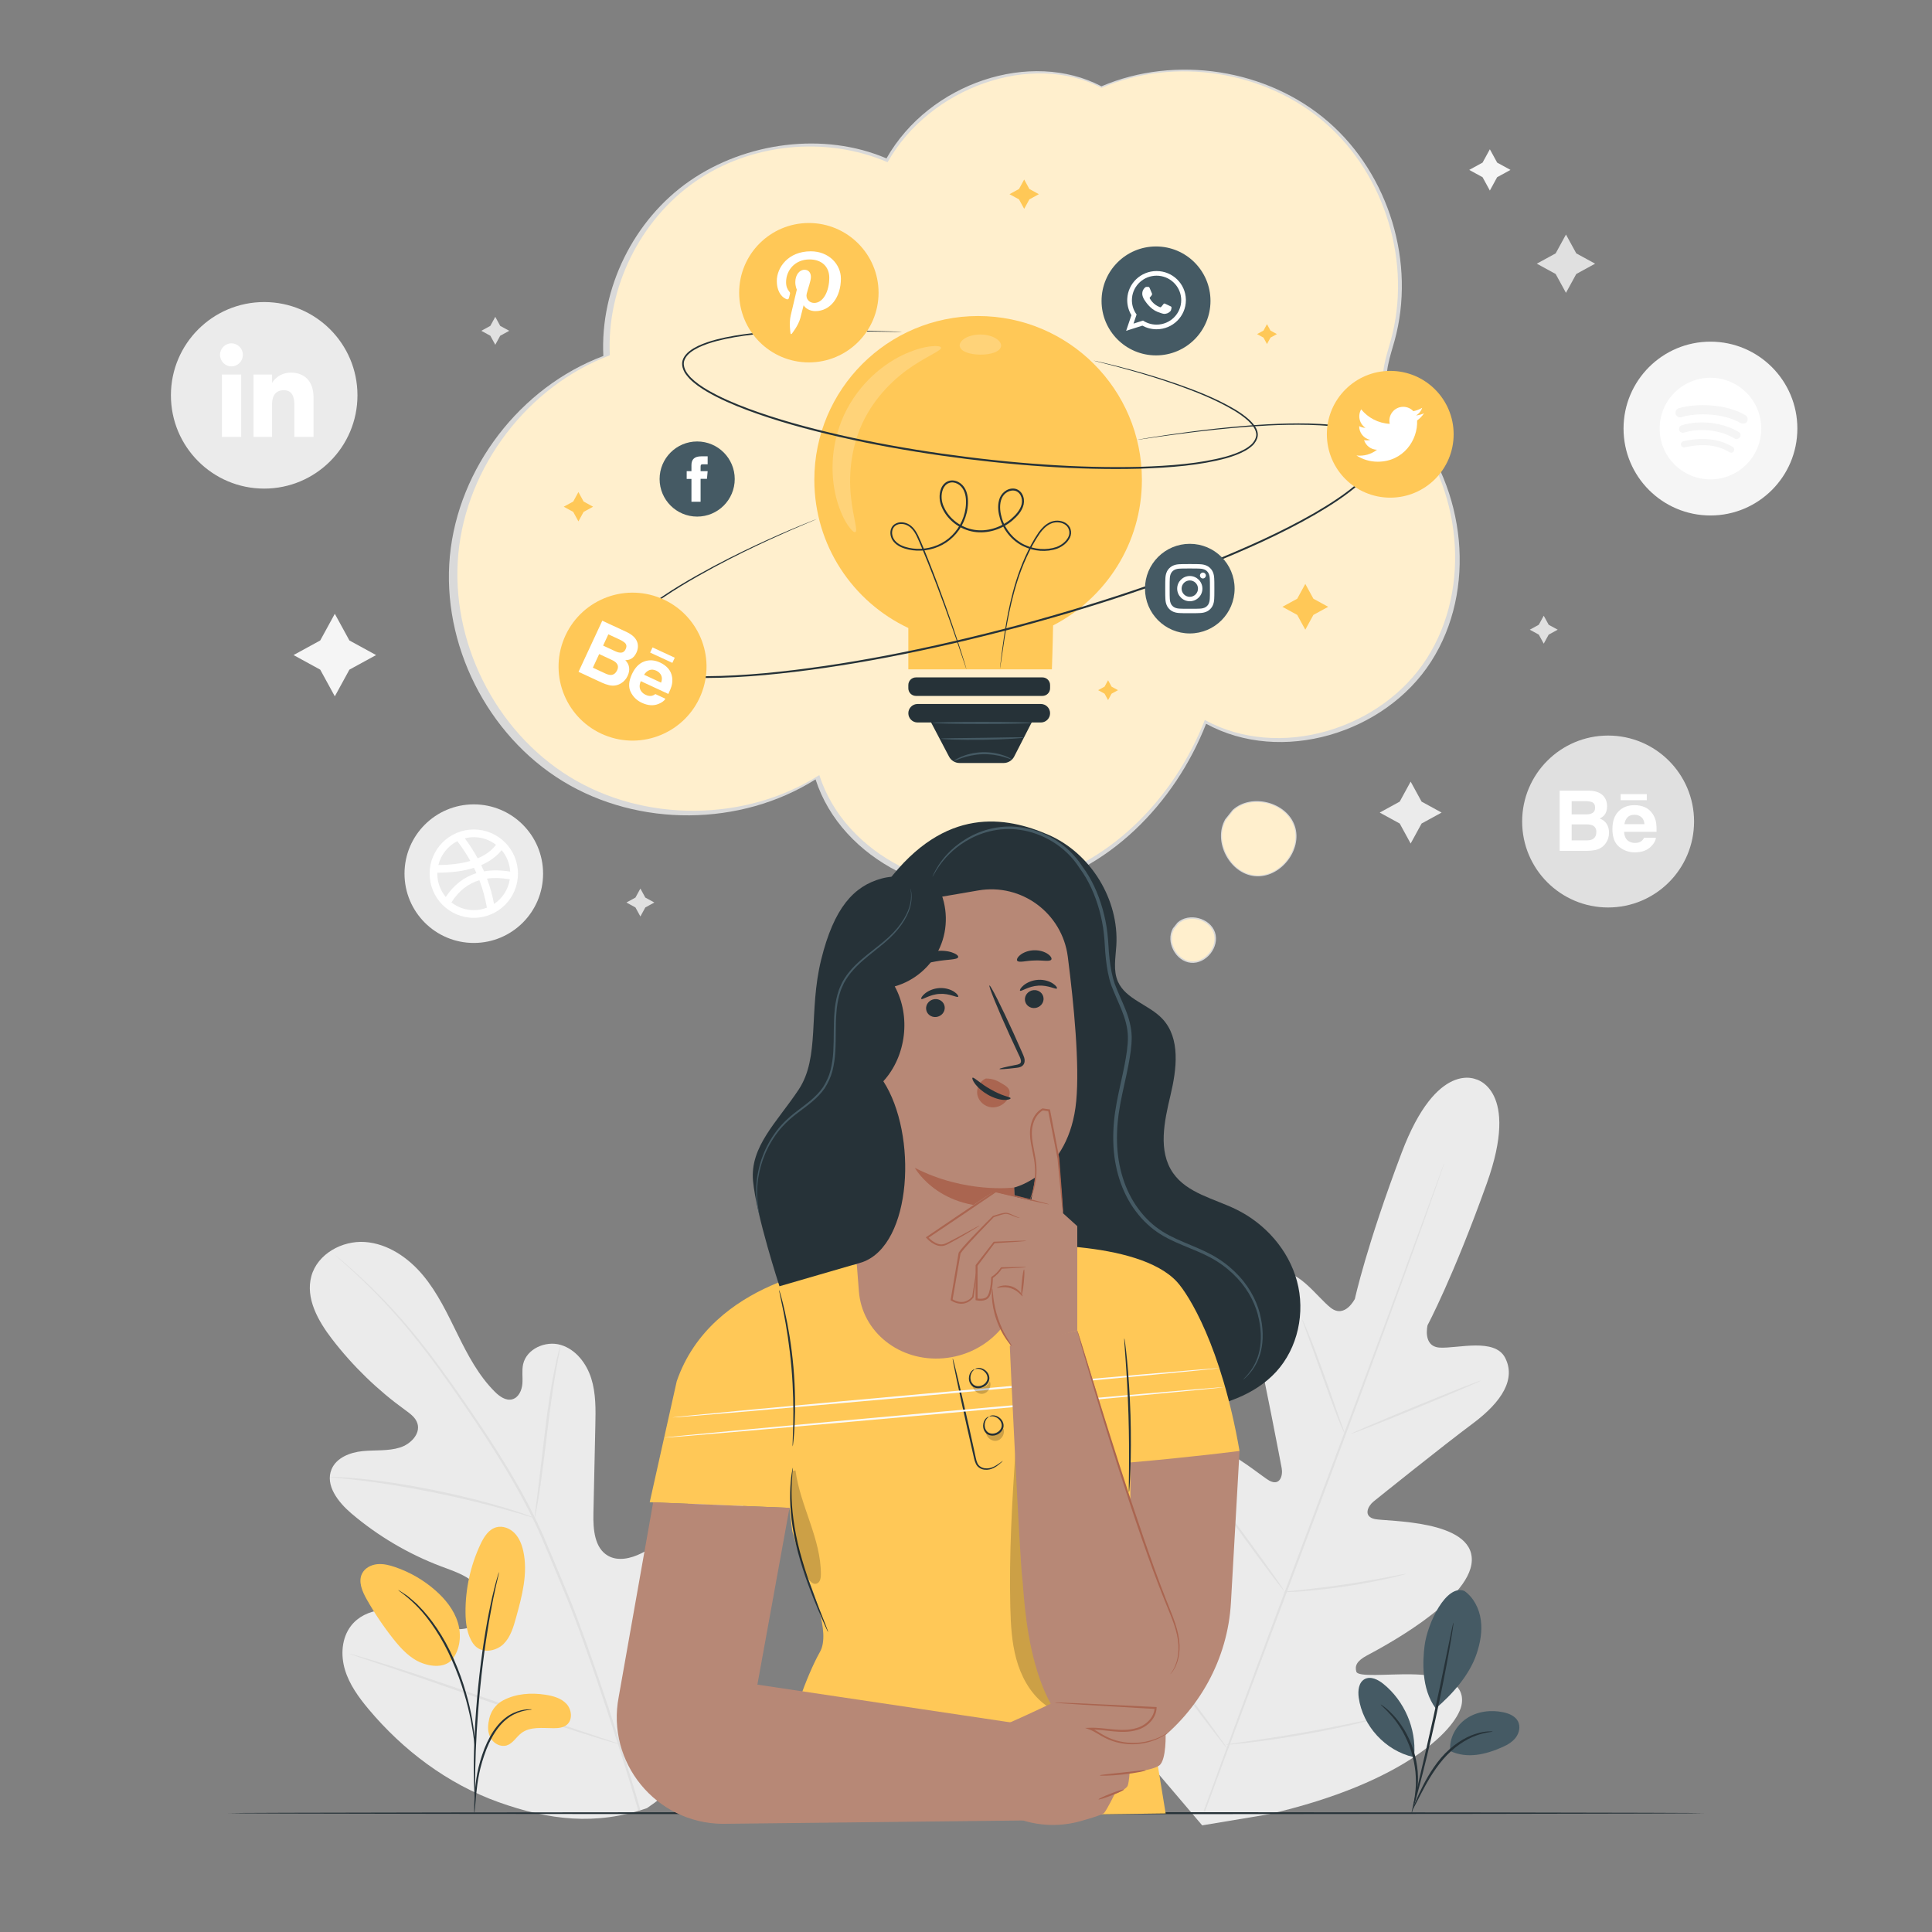 <?xml version="1.0" encoding="utf-8"?>
<svg xmlns="http://www.w3.org/2000/svg" style="enable-background:new 0 0 500 500;" version="1.1" viewBox="0 0 500 500" x="0px" y="0px">
<rect x="0" y="0" width="500" height="500" fill="#808080" stroke="none"/>
<g id="Background_Complete">
	<g>
		<g>
			<g>
				<g>
					<g>
						<g>
							<g>
								<g>
									<g>
										<path d="M167.425,467.947c21.588-14.409,26.858-41.672,26.396-66.255            c-0.077-4.105,0.446-8.422-1.475-12.05c-1.922-3.629-6.495-6.156-10.243-4.484c-3.108,1.387-4.509,4.91-6.281,7.815            c-2.357,3.864-5.83,7.04-9.889,9.043c-2.668,1.316-5.954,2.095-8.545,0.634c-3.555-2.006-3.901-6.898-3.812-10.98            c0.166-7.601,0.333-15.203,0.499-22.805c0.089-4.079,0.168-8.243-1.059-12.135c-1.225-3.891-4.009-7.53-7.924-8.676            c-3.915-1.145-8.814,1.02-9.706,5c-0.371,1.657-0.055,3.387-0.196,5.078c-0.141,1.691-0.971,3.554-2.608,4.002            c-1.656,0.453-3.292-0.729-4.51-1.94c-4.202-4.184-7.014-9.532-9.637-14.85c-2.624-5.317-5.166-10.757-8.967-15.308            c-3.801-4.551-9.101-8.191-15.014-8.61c-5.915-0.419-12.278,3.093-13.863,8.806c-1.59,5.728,1.72,11.614,5.347,16.324            c5.38,6.99,11.778,13.194,18.928,18.359c1.289,0.932,2.686,1.94,3.162,3.458c0.854,2.732-1.799,5.396-4.532,6.249            c-3.098,0.965-6.435,0.6-9.664,0.927c-3.229,0.327-6.743,1.676-8.01,4.664c-1.757,4.146,1.709,8.568,5.14,11.482            c6.872,5.836,14.753,10.483,23.185,13.675c3.024,1.145,6.208,2.155,8.627,4.3c2.419,2.146,3.842,5.833,2.317,8.684            c-1.527,2.855-5.344,3.717-8.52,3.087c-3.176-0.63-6-2.379-9.018-3.555c-5.647-2.201-12.988-1.923-16.702,2.867            c-2.441,3.149-2.72,7.581-1.57,11.395c1.15,3.814,3.551,7.12,6.109,10.175c8.94,10.678,20.463,19.339,33.569,24.045            C142.066,471.075,154.256,472.478,167.425,467.947" style="fill:#EBEBEB;"/>
									</g>
								</g>
							</g>
						</g>
					</g>
				</g>
			</g>
			<g>
				<g>
					<g>
						<g>
							<g>
								<g>
									<g>
										<g>
											<path d="M165.73,468.422c-3.474-12.451-12.984-41.745-18.648-55.522             c-1.429-3.438-2.842-6.836-4.234-10.185c-1.396-3.341-2.78-6.65-4.337-9.806c-3.086-6.326-6.541-12.176-9.996-17.63             c-3.456-5.457-6.936-10.51-10.225-15.215c-3.299-4.697-6.458-9.019-9.507-12.837             c-6.076-7.66-11.704-13.257-15.725-16.946c-2.009-1.852-3.612-3.238-4.711-4.166c-0.535-0.446-0.952-0.793-1.255-1.047             c-0.285-0.233-0.441-0.34-0.441-0.34s0.128,0.139,0.4,0.388c0.294,0.263,0.698,0.627,1.216,1.092             c1.071,0.958,2.649,2.372,4.628,4.248c3.966,3.739,9.53,9.366,15.547,17.042c3.021,3.826,6.152,8.155,9.43,12.86             c3.268,4.714,6.728,9.773,10.163,15.227c3.436,5.45,6.87,11.289,9.935,17.59c1.546,3.144,2.917,6.431,4.314,9.78             c1.391,3.348,2.801,6.744,4.23,10.181c5.66,13.769,15.176,43.031,18.671,55.443" style="fill:#e0e0e0;"/>
										</g>
									</g>
								</g>
							</g>
						</g>
					</g>
				</g>
			</g>
			<g>
				<g>
					<g>
						<g>
							<g>
								<g>
									<g>
										<g>
											<path d="M138.358,392.845c0.042,0.008,0.184-0.612,0.403-1.739             c0.225-1.125,0.503-2.763,0.819-4.79c0.635-4.055,1.328-9.682,2.076-15.889c0.748-6.211,1.537-11.813,2.259-15.843             c0.354-2.017,0.662-3.646,0.89-4.768c0.222-1.123,0.326-1.751,0.285-1.761c-0.041-0.01-0.223,0.599-0.518,1.708             c-0.301,1.108-0.674,2.729-1.084,4.741c-0.835,4.021-1.694,9.634-2.444,15.849c-0.733,6.154-1.397,11.723-1.895,15.903             c-0.252,1.946-0.463,3.564-0.625,4.813C138.377,392.205,138.315,392.837,138.358,392.845z" style="fill:#e0e0e0;"/>
										</g>
									</g>
								</g>
							</g>
						</g>
					</g>
				</g>
			</g>
			<g>
				<g>
					<g>
						<g>
							<g>
								<g>
									<g>
										<g>
											<path d="M85.369,382.25c-0.001,0.021,0.187,0.054,0.546,0.097             c0.432,0.044,0.949,0.096,1.571,0.158c1.363,0.13,3.336,0.316,5.766,0.624c4.861,0.577,11.549,1.62,18.872,3.094             c7.324,1.489,13.892,3.122,18.606,4.448c2.362,0.646,4.258,1.221,5.571,1.614c0.6,0.176,1.099,0.323,1.515,0.445             c0.349,0.095,0.535,0.136,0.542,0.115c0.007-0.021-0.166-0.099-0.503-0.233c-0.406-0.151-0.893-0.335-1.48-0.554             c-1.291-0.463-3.172-1.104-5.524-1.806c-4.694-1.434-11.264-3.139-18.606-4.632c-7.341-1.479-14.059-2.455-18.947-2.923             c-2.441-0.253-4.425-0.374-5.796-0.431c-0.626-0.017-1.146-0.032-1.58-0.043C85.561,382.22,85.369,382.228,85.369,382.25             z" style="fill:#e0e0e0;"/>
										</g>
									</g>
								</g>
							</g>
						</g>
					</g>
				</g>
			</g>
			<g>
				<g>
					<g>
						<g>
							<g>
								<g>
									<g>
										<g>
											<path d="M160.6,451.472c0.019,0.009,0.143-0.212,0.36-0.64c0.241-0.491,0.548-1.117,0.927-1.889             c0.8-1.643,1.898-4.048,3.218-7.036c2.645-5.974,6.045-14.337,9.679-23.614c3.636-9.279,6.968-17.658,9.508-23.67             c1.259-2.947,2.289-5.357,3.036-7.109c0.336-0.791,0.608-1.432,0.821-1.935c0.182-0.446,0.268-0.684,0.249-0.693             c-0.019-0.009-0.143,0.212-0.361,0.641c-0.24,0.49-0.547,1.116-0.926,1.888c-0.8,1.643-1.897,4.048-3.217,7.036             c-2.646,5.974-6.046,14.337-9.681,23.617c-3.635,9.275-6.967,17.653-9.507,23.666c-1.259,2.946-2.289,5.357-3.036,7.109             c-0.336,0.791-0.608,1.433-0.821,1.936C160.666,451.225,160.58,451.463,160.6,451.472z" style="fill:#e0e0e0;"/>
										</g>
									</g>
								</g>
							</g>
						</g>
					</g>
				</g>
			</g>
			<g>
				<g>
					<g>
						<g>
							<g>
								<g>
									<g>
										<g>
											<path d="M90.332,427.956c-0.006,0.02,0.236,0.117,0.7,0.283c0.529,0.18,1.208,0.41,2.045,0.695             c1.853,0.618,4.408,1.469,7.533,2.51c6.356,2.127,15.1,5.172,24.753,8.56c9.656,3.388,18.43,6.372,24.825,8.394             c3.198,1.013,5.792,1.808,7.595,2.324c0.852,0.24,1.542,0.435,2.079,0.586c0.478,0.127,0.731,0.184,0.738,0.163             c0.007-0.02-0.236-0.117-0.701-0.283c-0.528-0.18-1.205-0.41-2.044-0.695c-1.852-0.618-4.406-1.468-7.531-2.509             c-6.357-2.126-15.101-5.174-24.757-8.562c-9.653-3.387-18.426-6.371-24.821-8.393c-3.198-1.012-5.793-1.808-7.596-2.324             c-0.852-0.24-1.541-0.434-2.079-0.586C90.592,427.992,90.339,427.936,90.332,427.956z" style="fill:#e0e0e0;"/>
										</g>
									</g>
								</g>
							</g>
						</g>
					</g>
				</g>
			</g>
		</g>
		<g>
			<g>
				<path d="M382.169,279.398c0,0-10.262-5.274-19.409,18.892c-9.146,24.165-12.114,37.848-12.114,37.848      s-2.555,5.134-6.193,2.362c-3.638-2.772-9.126-11.166-14.548-8.95c-5.623,2.298-6.823,8.988-4.669,18.387      c2.154,9.4,6.117,30.166,6.468,32.045c0.345,1.845-0.419,4.703-3.2,3.211c-2.781-1.491-19.477-16.421-26.087-8.074      c-6.61,8.346,3.693,33.546,4.766,36.322c1.073,2.776,0.648,4.059-0.632,4.917c-1.281,0.857-6.42-4.69-11.342-8.742      c-4.923-4.052-11.341-7.887-14.751-2.752c-3.41,5.135-2.52,24.795,19.545,54.461l11.124,13.077l17.01-2.831      c36.034-8.278,49.458-22.668,50.192-28.788c0.733-6.121-6.639-7.362-13.014-7.469c-6.375-0.107-13.884,0.784-14.303-0.699      c-0.419-1.483,0.089-2.735,2.707-4.153c2.617-1.418,26.8-13.921,27.18-24.562c0.38-10.64-22.012-10.1-25.095-10.768      c-3.084-0.668-1.813-3.339-0.354-4.52c1.486-1.203,17.968-14.442,25.702-20.202c7.734-5.759,11.159-11.63,8.368-17.025      c-2.691-5.203-12.312-2.371-16.879-2.62c-4.567-0.249-3.184-5.814-3.184-5.814s6.613-12.341,15.319-36.668      c8.706-24.328-2.822-26.977-2.822-26.977" style="fill:#EBEBEB;"/>
			</g>
			<g>
				<g>
					<path d="M311.504,468.68c6.464-17.841,15.601-42.415,25.781-69.527       c10.177-27.103,19.368-51.651,25.922-69.458c3.262-8.892,5.904-16.094,7.74-21.096c0.91-2.474,1.619-4.402,2.109-5.735       c0.241-0.638,0.427-1.132,0.561-1.487c0.129-0.334,0.208-0.5,0.208-0.5s-0.045,0.179-0.157,0.519       c-0.122,0.359-0.292,0.859-0.511,1.505c-0.468,1.34-1.146,3.281-2.014,5.769c-1.755,5.008-4.346,12.236-7.581,21.156       c-6.464,17.841-15.6,42.412-25.777,69.516c-10.18,27.113-19.372,51.663-25.926,69.47" style="fill:#e0e0e0;"/>
				</g>
			</g>
			<g>
				<g>
					<path d="M336.994,341.452c0.034-0.014,0.231,0.382,0.558,1.11c0.33,0.727,0.776,1.792,1.315,3.112       c1.073,2.643,2.462,6.332,3.921,10.43c1.424,4.047,2.712,7.706,3.697,10.505c0.452,1.259,0.833,2.321,1.14,3.175       c0.272,0.748,0.407,1.169,0.373,1.184c-0.034,0.014-0.233-0.38-0.566-1.106c-0.328-0.728-0.775-1.793-1.3-3.12       c-1.047-2.655-2.387-6.36-3.846-10.458c-1.452-4.034-2.766-7.682-3.77-10.474c-0.459-1.257-0.845-2.318-1.156-3.171       C337.091,341.888,336.96,341.466,336.994,341.452z" style="fill:#e0e0e0;"/>
				</g>
			</g>
			<g>
				<g>
					<path d="M349.598,371.099c-0.056-0.136,7.423-3.335,16.702-7.143c9.282-3.809,16.85-6.786,16.906-6.65       c0.056,0.136-7.421,3.334-16.704,7.143C357.223,368.258,349.654,371.235,349.598,371.099z" style="fill:#e0e0e0;"/>
				</g>
			</g>
			<g>
				<g>
					<path d="M332.09,412.023c-0.003-0.037,0.444-0.105,1.253-0.196c0.918-0.098,2.065-0.22,3.426-0.365       c2.891-0.312,6.883-0.76,11.269-1.415c4.389-0.646,8.34-1.368,11.196-1.914c1.345-0.256,2.477-0.471,3.384-0.644       c0.801-0.148,1.247-0.213,1.255-0.177c0.008,0.036-0.423,0.169-1.21,0.379c-0.788,0.21-1.932,0.493-3.353,0.81       c-2.842,0.642-6.794,1.425-11.195,2.073c-4.398,0.657-8.408,1.047-11.313,1.263c-1.453,0.102-2.63,0.172-3.445,0.196       C332.543,412.062,332.092,412.06,332.09,412.023z" style="fill:#e0e0e0;"/>
				</g>
			</g>
			<g>
				<g>
					<path d="M314.787,387.717c0.03-0.022,0.303,0.293,0.773,0.881c0.53,0.686,1.181,1.528,1.948,2.521       c1.626,2.142,3.843,5.123,6.265,8.435c2.423,3.313,4.592,6.329,6.14,8.528c0.714,1.032,1.319,1.908,1.811,2.62       c0.418,0.626,0.635,0.982,0.605,1.004c-0.03,0.022-0.303-0.293-0.773-0.881c-0.53-0.686-1.181-1.527-1.948-2.52       c-1.626-2.142-3.843-5.123-6.266-8.436c-2.422-3.312-4.591-6.328-6.139-8.527c-0.714-1.032-1.319-1.908-1.811-2.621       C314.974,388.095,314.757,387.738,314.787,387.717z" style="fill:#e0e0e0;"/>
				</g>
			</g>
			<g>
				<g>
					<path d="M294.74,421.881c0.03-0.022,0.376,0.384,0.978,1.138c0.654,0.839,1.497,1.921,2.509,3.221       c2.1,2.734,4.971,6.532,8.115,10.747c3.146,4.216,5.969,8.051,7.992,10.842c0.957,1.34,1.754,2.457,2.373,3.322       c0.551,0.792,0.841,1.24,0.812,1.262c-0.029,0.022-0.376-0.384-0.978-1.138c-0.654-0.839-1.497-1.921-2.509-3.221       c-2.099-2.734-4.971-6.532-8.116-10.748c-3.145-4.215-5.968-8.049-7.99-10.84c-0.957-1.34-1.755-2.456-2.373-3.322       C295.001,422.352,294.711,421.903,294.74,421.881z" style="fill:#e0e0e0;"/>
				</g>
			</g>
			<g>
				<g>
					<path d="M317.18,451.528c-0.004-0.037,0.559-0.138,1.581-0.289c1.116-0.16,2.572-0.368,4.327-0.619       c3.652-0.526,8.694-1.273,14.237-2.255c5.546-0.973,10.541-1.987,14.153-2.745c1.735-0.363,3.175-0.664,4.278-0.895       c1.012-0.207,1.575-0.305,1.584-0.27c0.009,0.036-0.538,0.202-1.536,0.472c-0.997,0.27-2.446,0.637-4.244,1.061       c-3.594,0.854-8.587,1.927-14.142,2.902c-5.552,0.983-10.612,1.672-14.28,2.103c-1.835,0.211-3.322,0.367-4.352,0.451       C317.755,451.534,317.184,451.565,317.18,451.528z" style="fill:#e0e0e0;"/>
				</g>
			</g>
		</g>
	</g>
	<g id="XMLID_27_">
		<path d="M68.372,126.45L68.372,126.45c-13.332,0-24.14-10.808-24.14-24.14l0,0    c0-13.332,10.808-24.14,24.14-24.14l0,0c13.332,0,24.14,10.808,24.14,24.14l0,0C92.511,115.643,81.704,126.45,68.372,126.45z" id="XMLID_33_" style="fill:#EBEBEB;"/>
		<g id="XMLID_28_">
			<g id="XMLID_30_">
				<rect height="16.14" id="XMLID_32_" style="fill:#ffffff;" width="4.996" x="57.426" y="96.93"/>
				<path d="M59.9,94.816c1.632,0,2.954-1.335,2.954-2.979c0-1.644-1.322-2.978-2.954-2.978      c-1.632,0-2.954,1.334-2.954,2.978C56.945,93.482,58.267,94.816,59.9,94.816z" id="XMLID_31_" style="fill:#ffffff;"/>
			</g>
			<path d="M70.408,104.597c0-2.269,1.044-3.621,3.044-3.621c1.837,0,2.72,1.298,2.72,3.621     c0,2.325,0,8.472,0,8.472h4.972c0,0,0-5.896,0-10.219c0-4.323-2.451-6.414-5.872-6.414c-3.424,0-4.864,2.667-4.864,2.667V96.93     h-4.793v16.14h4.793C70.408,113.07,70.408,107.084,70.408,104.597z" id="XMLID_29_" style="fill:#ffffff;"/>
		</g>
	</g>
	<g id="XMLID_1424_">
		<path d="M442.663,133.405L442.663,133.405c-12.422,0-22.492-10.07-22.492-22.492l0,0    c0-12.422,10.07-22.492,22.492-22.492l0,0c12.422,0,22.492,10.07,22.492,22.492l0,0    C465.155,123.335,455.085,133.405,442.663,133.405z" id="XMLID_1430_" style="fill:#f5f5f5;"/>
		<path d="M442.663,97.763c-7.262,0-13.15,5.888-13.15,13.15    c0,7.263,5.888,13.15,13.15,13.15c7.263,0,13.15-5.887,13.15-13.15C455.813,103.651,449.926,97.763,442.663,97.763z     M448.712,116.765c-0.263,0.395-0.723,0.526-1.118,0.263c-3.09-1.907-6.969-2.301-11.572-1.249    c-0.46,0.131-0.855-0.197-0.986-0.592c-0.132-0.46,0.197-0.855,0.592-0.986c4.997-1.118,9.336-0.657,12.755,1.446    C448.843,115.845,448.909,116.37,448.712,116.765z M450.29,113.149c-0.329,0.46-0.92,0.658-1.381,0.329    c-3.551-2.17-8.942-2.827-13.084-1.512c-0.526,0.131-1.118-0.132-1.249-0.658c-0.131-0.526,0.132-1.118,0.658-1.249    c4.8-1.446,10.717-0.723,14.794,1.775C450.421,112.031,450.619,112.689,450.29,113.149z M450.421,109.467    c-4.208-2.498-11.243-2.761-15.254-1.512c-0.657,0.197-1.315-0.197-1.512-0.789c-0.197-0.658,0.197-1.315,0.789-1.512    c4.668-1.381,12.361-1.118,17.227,1.775c0.592,0.329,0.789,1.118,0.46,1.71C451.802,109.598,451.013,109.796,450.421,109.467z" id="XMLID_1425_" style="fill:#ffffff;"/>
	</g>
	<g id="XMLID_622_">
		<path d="M416.177,234.854L416.177,234.854c-12.286,0-22.246-9.96-22.246-22.246l0,0    c0-12.286,9.96-22.246,22.246-22.246l0,0c12.286,0,22.246,9.96,22.246,22.246l0,0    C438.423,224.894,428.463,234.854,416.177,234.854z" id="XMLID_633_" style="fill:#e0e0e0;"/>
		<g id="XMLID_623_">
			<path d="M412.856,219.989c0.676-0.14,1.263-0.401,1.76-0.782     c0.44-0.331,0.809-0.739,1.103-1.225c0.462-0.734,0.693-1.561,0.693-2.485c0-0.894-0.203-1.655-0.606-2.282     c-0.405-0.627-1.005-1.085-1.8-1.375c0.523-0.267,0.919-0.563,1.189-0.887c0.48-0.577,0.721-1.342,0.721-2.293     c0-0.923-0.239-1.716-0.716-2.378c-0.792-1.077-2.138-1.63-4.036-1.659h-7.529v15.577h7.02     C411.445,220.201,412.18,220.13,412.856,219.989z M406.742,207.329h3.389c0.746,0,1.36,0.081,1.841,0.244     c0.558,0.232,0.837,0.711,0.837,1.437c0,0.655-0.211,1.112-0.634,1.369c-0.421,0.257-0.971,0.386-1.647,0.386h-3.786V207.329z      M406.742,217.496v-4.153h3.834c0.67,0.007,1.188,0.094,1.557,0.264c0.661,0.303,0.992,0.859,0.992,1.669     c0,0.958-0.341,1.607-1.024,1.945c-0.376,0.183-0.902,0.274-1.577,0.274H406.742z" id="XMLID_629_" style="fill:#ffffff;"/>
			<g id="XMLID_624_">
				<path d="M419.051,219.175c1.172,0.945,2.524,1.417,4.057,1.417      c1.858,0,3.303-0.56,4.333-1.68c0.664-0.705,1.036-1.399,1.117-2.082h-3.075c-0.179,0.338-0.386,0.602-0.62,0.792      c-0.429,0.353-0.986,0.529-1.672,0.529c-0.647,0-1.2-0.145-1.66-0.434c-0.757-0.465-1.158-1.275-1.205-2.431h8.389      c0.015-0.994-0.018-1.756-0.099-2.286c-0.14-0.903-0.446-1.697-0.918-2.381c-0.522-0.776-1.187-1.345-1.991-1.704      c-0.802-0.36-1.706-0.539-2.709-0.539c-1.687,0-3.06,0.532-4.118,1.597c-1.058,1.064-1.587,2.594-1.587,4.589      C417.293,216.692,417.879,218.229,419.051,219.175z M421.202,211.517c0.426-0.438,1.025-0.658,1.797-0.658      c0.711,0,1.307,0.207,1.787,0.62c0.48,0.414,0.748,1.021,0.802,1.82H420.4C420.509,212.55,420.777,211.956,421.202,211.517z" id="XMLID_626_" style="fill:#ffffff;"/>
				<rect height="1.572" id="XMLID_625_" style="fill:#ffffff;" width="6.769" x="419.418" y="205.519"/>
			</g>
		</g>
	</g>
	<g id="XMLID_3_">
		<path d="M122.618,244.034L122.618,244.034c-9.903,0-17.932-8.028-17.932-17.932l0,0    c0-9.903,8.028-17.932,17.932-17.932h0c9.903,0,17.932,8.028,17.932,17.932l0,0C140.55,236.005,132.522,244.034,122.618,244.034z" id="XMLID_26_" style="fill:#EBEBEB;"/>
		<path d="M122.618,214.671c-6.313,0-11.431,5.118-11.431,11.432    c0,6.313,5.118,11.431,11.431,11.431c6.314,0,11.431-5.118,11.431-11.431C134.05,219.789,128.932,214.671,122.618,214.671z     M122.618,216.659c2.168,0,4.161,0.742,5.757,1.974c-1.147,1.48-2.732,2.65-4.75,3.505c-0.968-1.773-2.074-3.501-3.322-5.18    C121.044,216.77,121.818,216.659,122.618,216.659z M118.358,217.686c1.268,1.66,2.392,3.371,3.369,5.126    c-2.315,0.681-5.078,1.031-8.273,1.054C114.114,221.165,115.933,218.92,118.358,217.686z M113.175,226.102    c0-0.081,0.011-0.161,0.013-0.243c3.665-0.006,6.828-0.426,9.477-1.26c0.222,0.452,0.435,0.907,0.638,1.365    c-3.219,1.006-5.872,3.068-7.941,6.173C113.999,230.499,113.175,228.395,113.175,226.102z M122.618,235.545    c-2.185,0-4.193-0.752-5.795-2.003c1.875-2.943,4.271-4.857,7.237-5.742c0.883,2.305,1.533,4.677,1.947,7.106    C124.953,235.314,123.814,235.545,122.618,235.545z M127.86,233.951c-0.417-2.241-1.029-4.432-1.828-6.569    c1.786-0.252,3.753-0.187,5.905,0.187C131.52,230.223,130.005,232.515,127.86,233.951z M125.269,225.5    c-0.232-0.536-0.473-1.071-0.731-1.6c2.2-0.953,3.968-2.247,5.286-3.888c1.285,1.519,2.092,3.447,2.211,5.558    C129.582,225.168,127.326,225.146,125.269,225.5z" id="XMLID_9_" style="fill:#ffffff;"/>
	</g>
	<polygon points="86.65,158.848 90.426,165.753 97.331,169.529 90.426,173.306 86.65,180.21 82.873,173.306    75.968,169.529 82.873,165.753" style="fill:#f5f5f5;"/>
	<polygon points="365.076,202.283 367.908,207.461 373.087,210.294 367.908,213.126 365.076,218.305    362.244,213.126 357.065,210.294 362.244,207.461" style="fill:#EBEBEB;"/>
	<polygon points="385.574,38.63 387.462,42.083 390.914,43.971 387.462,45.859 385.574,49.312    383.685,45.859 380.233,43.971 383.685,42.083" style="fill:#f5f5f5;"/>
	<polygon points="165.73,229.956 167.008,232.292 169.345,233.57 167.008,234.848 165.73,237.184    164.453,234.848 162.116,233.57 164.453,232.292" style="fill:#e0e0e0;"/>
	<polygon points="399.519,159.35 400.797,161.687 403.133,162.965 400.797,164.243 399.519,166.579    398.241,164.243 395.905,162.965 398.241,161.687" style="fill:#e0e0e0;"/>
	<polygon points="128.177,81.998 129.455,84.334 131.792,85.612 129.455,86.89 128.177,89.227 126.899,86.89    124.563,85.612 126.899,84.334" style="fill:#e0e0e0;"/>
	<polygon points="405.27,60.696 407.938,65.573 412.816,68.241 407.938,70.909 405.27,75.786 402.603,70.909    397.725,68.241 402.603,65.573" style="fill:#e0e0e0;"/>
</g>
<g id="Background_Simple" style="display:none;">
	<path d="M396.272,246.304c-7.464-11.585-19.483-25.335-46.017-27.981   c-22.698-2.263-45.26,2.221-63.935,15.32c-18.674,13.099-35.595,29.652-57.164,37.074c-18.753,6.452-39.114,5.321-58.925,6.225   c-19.812,0.904-38.405,2.835-52.819,16.456c-15.304,14.463-21.207,38.565-17.572,59.306c3.635,20.741,9.902,28.841,21.175,46.626   c4.713,7.437,13.071,16.618,20.591,21.197c9.026,5.497,18.145,7.511,26.94,9.518c29.317,4.848,58.828,9.71,88.539,9.214   c29.711-0.497,59.952-6.664,85.153-22.409c27.645-17.272,53.64-47.19,64.089-78.068   C416.626,308.337,413.928,273.706,396.272,246.304z" style="display:inline;fill:#EBEBEB;"/>
</g>
<g id="Floor">
	<g>
		<path d="M441.021,469.246c0,0.144-85.53,0.26-191.012,0.26c-105.518,0-191.03-0.116-191.03-0.26    c0-0.144,85.511-0.26,191.03-0.26C355.491,468.986,441.021,469.102,441.021,469.246z" style="fill:#263238;"/>
	</g>
</g>
<g id="Plants">
	<g>
		<g>
			<g>
				<g>
					<g>
						<g>
							<g>
								<g>
									<path d="M122.474,425.385c2.064,2.888,6.011,1.887,7.828,0.095c1.817-1.793,2.568-4.372,3.25-6.832           c1.559-5.62,3.128-11.515,1.874-17.211c-0.375-1.703-1.029-3.398-2.241-4.652c-1.211-1.254-3.062-1.99-4.744-1.528           c-1.99,0.546-3.211,2.512-4.089,4.379c-2.582,5.489-3.918,11.56-3.88,17.625           C120.491,420.094,120.853,423.061,122.474,425.385" style="fill:#ffc857;"/>
								</g>
							</g>
						</g>
					</g>
				</g>
			</g>
		</g>
		<g>
			<g>
				<g>
					<g>
						<g>
							<g>
								<g>
									<path d="M130.243,440.035c3.313-1.75,7.231-2.011,10.933-1.436c1.989,0.309,4.065,0.883,5.43,2.362           c1.366,1.479,1.647,4.101,0.108,5.397c-0.916,0.772-2.203,0.9-3.401,0.898c-2.894-0.006-6.109-0.484-8.404,1.279           c-1.309,1.006-2.171,2.666-3.743,3.169c-1.538,0.493-3.288-0.401-4.119-1.785c-0.831-1.384-0.876-3.125-0.509-4.697           C126.538,445.222,126.906,441.798,130.243,440.035z" style="fill:#ffc857;"/>
								</g>
							</g>
						</g>
					</g>
				</g>
			</g>
		</g>
		<g>
			<g>
				<g>
					<g>
						<g>
							<g>
								<g>
									<path d="M116.923,429.61c2.185-2.645,2.568-6.475,1.552-9.752c-1.015-3.277-3.264-6.051-5.847-8.309           c-3.028-2.647-6.578-4.695-10.385-5.993c-1.498-0.511-3.077-0.91-4.651-0.744c-1.574,0.166-3.153,0.987-3.874,2.396           c-1.067,2.083-0.001,4.587,1.146,6.627c2.02,3.594,4.324,7.029,6.882,10.263c2.058,2.601,4.411,5.164,7.521,6.318           c3.109,1.155,6.326,0.984,7.948-1.18" style="fill:#ffc857;"/>
								</g>
							</g>
						</g>
					</g>
				</g>
			</g>
		</g>
		<g>
			<g>
				<g>
					<g>
						<g>
							<g>
								<g>
									<g>
										<path d="M122.759,469.246c0.038,0.002,0.095-0.47,0.171-1.323c0.084-0.962,0.19-2.171,0.316-3.609            c0.153-1.519,0.358-3.327,0.76-5.297c0.401-1.965,1.038-4.097,1.862-6.261c0.854-2.151,1.902-4.109,3.133-5.679            c1.223-1.577,2.651-2.723,3.998-3.389c1.342-0.679,2.549-0.961,3.383-1.09c0.842-0.095,1.314-0.166,1.314-0.203            c0-0.038-0.473-0.039-1.339-0.008c-0.857,0.066-2.115,0.295-3.53,0.955c-1.42,0.646-2.936,1.811-4.218,3.42            c-1.293,1.603-2.379,3.604-3.248,5.794c-0.838,2.202-1.465,4.355-1.847,6.363c-0.381,2.004-0.546,3.831-0.651,5.362            c-0.1,1.533-0.131,2.773-0.144,3.63C122.707,468.77,122.722,469.244,122.759,469.246z" style="fill:#263238;"/>
									</g>
								</g>
							</g>
						</g>
					</g>
				</g>
			</g>
		</g>
		<g>
			<g>
				<g>
					<g>
						<g>
							<g>
								<g>
									<g>
										<path d="M122.981,466.469c0.019-0.001,0.028-0.212,0.029-0.614            c-0.006-0.46-0.013-1.041-0.022-1.753c-0.019-1.521-0.039-3.723,0.016-6.443c0.082-5.439,0.478-12.949,1.303-21.208            c0.831-8.261,1.967-15.697,3.016-21.033c0.247-1.337,0.498-2.542,0.734-3.595c0.225-1.057,0.417-1.968,0.604-2.705            c0.16-0.694,0.29-1.259,0.393-1.708c0.084-0.392,0.119-0.601,0.101-0.606c-0.018-0.005-0.089,0.194-0.208,0.577            c-0.129,0.443-0.293,1-0.493,1.685c-0.219,0.731-0.441,1.636-0.695,2.689c-0.265,1.05-0.543,2.252-0.815,3.587            c-1.149,5.33-2.348,12.776-3.181,21.055c-0.826,8.276-1.162,15.808-1.145,21.259c-0.006,2.726,0.073,4.931,0.157,6.453            c0.05,0.712,0.091,1.291,0.124,1.751C122.935,466.261,122.962,466.47,122.981,466.469z" style="fill:#263238;"/>
									</g>
								</g>
							</g>
						</g>
					</g>
				</g>
			</g>
		</g>
		<g>
			<g>
				<g>
					<g>
						<g>
							<g>
								<g>
									<g>
										<path d="M122.877,451.95c0.037-0.002,0.025-0.652-0.031-1.831            c-0.079-1.176-0.257-2.876-0.609-4.956c-0.371-2.075-0.886-4.539-1.683-7.213c-0.76-2.684-1.796-5.581-3.105-8.524            c-2.565-5.924-6.018-10.754-9.011-13.737c-0.703-0.793-1.482-1.362-2.107-1.921c-0.323-0.268-0.609-0.535-0.899-0.746            c-0.292-0.197-0.564-0.38-0.816-0.551c-0.982-0.658-1.531-1.004-1.551-0.972c-0.086,0.12,2.198,1.435,5.097,4.459            c2.887,3.018,6.245,7.816,8.788,13.69c1.299,2.918,2.341,5.787,3.122,8.445c0.818,2.648,1.369,5.086,1.786,7.141            c0.398,2.059,0.633,3.741,0.776,4.905C122.755,451.305,122.839,451.952,122.877,451.95z" style="fill:#263238;"/>
									</g>
								</g>
							</g>
						</g>
					</g>
				</g>
			</g>
		</g>
	</g>
	<g>
		<path d="M379.008,411.75c2.41,1.726,3.837,4.604,4.232,7.542c0.395,2.938-0.158,5.936-1.104,8.746    c-1.83,5.436-6.206,10.379-10.573,14.098c-3.811-5.104-3.354-12.48-2.887-16.206C369.415,420.039,374.326,409.841,379.008,411.75" style="fill:#455A64;"/>
		<path d="M375.309,453.163c-0.312-3.297,1.507-6.609,4.262-8.447c2.755-1.837,6.306-2.28,9.54-1.57    c1.496,0.328,3.068,0.999,3.758,2.365c0.646,1.277,0.327,2.889-0.507,4.053c-0.833,1.164-2.102,1.943-3.409,2.528    C384.474,454.098,379.769,455.216,375.309,453.163" style="fill:#455A64;"/>
		<g>
			<path d="M365.581,468.279c-0.04-0.019,0.1-0.424,0.391-1.141c0.291-0.716,0.731-1.745,1.315-3     c1.176-2.493,2.904-5.968,5.676-9.223c2.779-3.257,6.197-5.351,8.871-6.175c1.334-0.426,2.46-0.605,3.238-0.646     c0.779-0.045,1.209-0.005,1.209,0.032c0.014,0.13-1.733,0.098-4.299,1.043c-2.561,0.911-5.823,2.993-8.533,6.165     c-2.708,3.177-4.482,6.572-5.756,9.005C366.434,466.789,365.667,468.319,365.581,468.279z" style="fill:#263238;"/>
		</g>
		<g>
			<path d="M376.148,419.95c0.044,0.008-0.041,0.71-0.23,1.974c-0.188,1.264-0.491,3.089-0.89,5.339     c-0.796,4.5-1.998,10.699-3.493,17.51c-1.498,6.813-3.005,12.945-4.168,17.365c-0.581,2.21-1.07,3.993-1.429,5.22     c-0.358,1.227-0.575,1.9-0.618,1.889c-0.043-0.011,0.093-0.705,0.376-1.951c0.316-1.354,0.731-3.127,1.231-5.267     c1.05-4.444,2.485-10.587,3.981-17.393c1.493-6.804,2.765-12.982,3.674-17.457c0.443-2.152,0.81-3.936,1.09-5.298     C375.936,420.63,376.104,419.942,376.148,419.95z" style="fill:#263238;"/>
		</g>
		<path d="M366.001,454.287c0.531-6.962-2.549-14.101-7.978-18.491c-1.382-1.118-3.304-2.09-4.862-1.234    c-1.561,0.857-1.769,3.012-1.524,4.776c1.019,7.34,6.916,13.751,14.145,15.379" style="fill:#455A64;"/>
		<g>
			<path d="M357.346,441.131c0.027-0.035,0.366,0.195,0.958,0.645c0.301,0.22,0.658,0.503,1.035,0.873     c0.382,0.365,0.844,0.757,1.274,1.266c0.919,0.967,1.881,2.24,2.809,3.743c0.895,1.521,1.737,3.281,2.374,5.221     c0.612,1.948,0.953,3.87,1.11,5.628c0.12,1.762,0.08,3.357-0.104,4.678c-0.053,0.665-0.2,1.253-0.299,1.771     c-0.092,0.521-0.217,0.958-0.333,1.312c-0.22,0.711-0.361,1.094-0.403,1.082c-0.122-0.033,0.361-1.604,0.584-4.211     c0.123-1.302,0.115-2.862-0.034-4.58c-0.186-1.714-0.536-3.583-1.133-5.484c-0.621-1.891-1.425-3.614-2.272-5.116     c-0.879-1.483-1.781-2.756-2.639-3.743C358.574,442.225,357.266,441.228,357.346,441.131z" style="fill:#263238;"/>
		</g>
	</g>
</g>
<g id="Social_Idea">
	<g>
		<path d="M314.083,241.435c-1.179-3.529-6.364-4.873-9.109-2.362l-1.096,1.377    c-1.832,3.238,0.641,7.99,4.345,8.347C311.926,249.155,315.262,244.964,314.083,241.435z" style="fill:#ffc857;"/>
		<g style="opacity:0.7;">
			<path d="M314.444,241.308c-1.259-3.769-6.797-5.205-9.729-2.523l-1.171,1.471     c-1.957,3.459,0.685,8.534,4.641,8.916C312.14,249.553,315.703,245.077,314.444,241.308z" style="fill:#ffffff;"/>
		</g>
	</g>
	<g>
		<path d="M334.855,213.854c-2.027-6.068-10.943-8.38-15.663-4.061l-1.885,2.368    c-3.15,5.569,1.103,13.739,7.471,14.353C331.146,227.128,336.882,219.922,334.855,213.854z" style="fill:#ffc857;"/>
		<g style="opacity:0.7;">
			<path d="M335.106,213.772c-2.083-6.223-11.244-8.594-16.094-4.165l-1.937,2.429     c-3.236,5.711,1.133,14.089,7.676,14.719C331.295,227.385,337.188,219.995,335.106,213.772z" style="fill:#ffffff;"/>
		</g>
	</g>
	<g>
		<g>
			<path d="M285.07,22.744c-18.016-9.48-44.374-0.218-55.365,19.232c-16.007-6.877-35.499-4.905-49.805,5.04     c-14.305,9.944-22.945,27.528-22.075,44.929c-21.223,8.011-37.057,28.739-39.204,51.323     c-2.146,22.583,9.499,45.923,28.833,57.789c19.334,11.865,45.418,11.68,64.581-0.46c6.712,20.907,31.577,32.672,53.092,28.289     c21.516-4.383,38.7-22.097,46.676-42.555c19.18,10.529,45.67,2.502,57.455-15.933c11.785-18.435,8.86-44.352-5.202-61.114     c-2.267-2.703-4.87-5.346-5.77-8.758c-1.086-4.115,0.532-8.388,1.661-12.491c5.472-19.883-1.378-42.624-16.921-56.176     S304.022,14.616,285.07,22.744" style="fill:#ffc857;"/>
			<g style="opacity:0.7;">
				<path d="M285.056,22.337c-18.251-9.561-44.499-0.96-55.634,18.656      c-16.217-6.936-36.42-4.207-50.912,5.822s-23.245,27.762-22.364,45.311c-21.501,8.079-37.542,28.984-39.717,51.759      c-2.174,22.775,9.623,46.314,29.211,58.28c19.587,11.966,46.012,11.779,65.426-0.464c6.799,21.084,31.99,32.95,53.787,28.53      c21.797-4.42,39.206-22.285,47.287-42.917c19.431,10.619,46.267,2.523,58.207-16.069c11.939-18.592,8.975-44.729-5.271-61.634      c-2.297-2.726-4.933-5.392-5.845-8.832c-1.1-4.15,0.539-8.459,1.683-12.597c5.543-20.052-1.397-42.986-17.143-56.654      S304.257,14.139,285.056,22.337" style="fill:#ffffff;"/>
			</g>
		</g>
		<g>
			<g>
				<path d="M295.524,124.177c0-23.41-18.978-42.388-42.388-42.388c-23.41,0-42.388,18.978-42.388,42.388      c0,16.949,9.951,31.569,24.327,38.351c0,5.023,0,10.694,0,10.694h37.152c0,0,0.224-6.002,0.307-11.359      C286.184,154.822,295.524,140.595,295.524,124.177z" style="fill:#ffc857;"/>
				<g>
					<path d="M258.792,173.046c0,0,0.005-0.178,0.042-0.523c0.041-0.365,0.099-0.873,0.173-1.529       c0.164-1.343,0.402-3.323,0.777-5.866c0.377-2.542,0.877-5.65,1.686-9.214c0.826-3.555,1.95-7.59,3.846-11.796       c0.949-2.101,2.048-4.253,3.486-6.343c0.739-1.023,1.663-2.019,2.898-2.603c1.233-0.59,2.776-0.59,4.025,0.131       c0.618,0.358,1.142,0.959,1.342,1.677c0.225,0.707,0.152,1.512-0.177,2.175c-0.655,1.342-1.904,2.275-3.274,2.822       c-2.799,0.98-6.025,0.733-8.812-0.624c-2.797-1.354-5.03-3.965-5.985-7.072c-0.458-1.544-0.707-3.236-0.25-4.89       c0.4-1.644,1.999-3.115,3.851-2.946c0.918,0.067,1.752,0.695,2.158,1.495c0.424,0.796,0.533,1.737,0.34,2.614       c-0.409,1.769-1.685,3.092-2.98,4.212c-2.671,2.208-6.31,3.435-9.88,2.867c-3.546-0.567-6.731-2.912-8.197-6.11       c-0.768-1.573-0.953-3.482-0.287-5.134c0.335-0.815,0.982-1.576,1.859-1.875c0.864-0.333,1.84-0.175,2.61,0.24       c0.779,0.411,1.411,1.088,1.789,1.86c0.393,0.77,0.574,1.613,0.646,2.442c0.12,1.661-0.116,3.312-0.644,4.844       c-1.034,3.073-3.228,5.666-5.975,7.108c-2.735,1.46-5.912,1.846-8.771,1.206c-1.412-0.312-2.857-0.877-3.816-2.024       c-0.938-1.12-1.202-2.893-0.236-4.083c0.481-0.572,1.204-0.877,1.905-0.931c0.705-0.05,1.405,0.092,2.022,0.393       c1.259,0.621,2.027,1.789,2.595,2.909c1.065,2.299,1.921,4.533,2.786,6.666c3.39,8.543,5.795,15.583,7.406,20.461       c0.805,2.44,1.399,4.344,1.798,5.636c0.189,0.632,0.336,1.122,0.441,1.474c0.097,0.333,0.133,0.507,0.133,0.507       s-0.071-0.164-0.184-0.491c-0.117-0.348-0.28-0.833-0.49-1.458c-0.439-1.302-1.075-3.187-1.89-5.603       c-1.669-4.856-4.125-11.872-7.555-20.388c-0.871-2.116-1.751-4.376-2.803-6.621c-0.551-1.085-1.3-2.174-2.417-2.714       c-1.083-0.534-2.603-0.53-3.415,0.438c-0.798,0.963-0.59,2.542,0.246,3.522c0.855,1.024,2.207,1.566,3.573,1.862       c2.752,0.609,5.819,0.228,8.446-1.183c2.634-1.39,4.739-3.886,5.73-6.845c0.505-1.472,0.728-3.066,0.612-4.642       c-0.113-1.549-0.762-3.17-2.172-3.894c-0.676-0.361-1.488-0.485-2.196-0.209c-0.719,0.245-1.258,0.867-1.559,1.592       c-0.592,1.483-0.446,3.24,0.283,4.719c1.383,3.026,4.435,5.277,7.807,5.812c3.397,0.543,6.901-0.629,9.468-2.751       c1.254-1.075,2.455-2.359,2.808-3.922c0.17-0.763,0.071-1.585-0.289-2.262c-0.351-0.679-1.01-1.171-1.757-1.229       c-0.743-0.074-1.516,0.206-2.107,0.68c-0.599,0.469-0.996,1.157-1.209,1.898c-0.421,1.496-0.198,3.125,0.241,4.603       c0.909,2.978,3.049,5.488,5.722,6.788c2.658,1.311,5.797,1.545,8.434,0.628c1.283-0.502,2.459-1.398,3.036-2.582       c0.613-1.177,0.138-2.682-0.982-3.294c-1.094-0.642-2.517-0.657-3.626-0.124c-1.141,0.533-2.027,1.469-2.75,2.462       c-1.414,2.035-2.527,4.184-3.476,6.258c-1.904,4.165-3.049,8.174-3.898,11.711c-0.833,3.547-1.362,6.645-1.769,9.179       c-0.377,2.523-0.67,4.49-0.873,5.849c-0.096,0.653-0.171,1.158-0.225,1.522C258.832,172.872,258.792,173.046,258.792,173.046z" style="fill:#263238;"/>
				</g>
				<path d="M269.786,180.1h-32.737c-1.091,0-1.975-0.884-1.975-1.975v-0.838      c0-1.091,0.884-1.975,1.975-1.975h32.737c1.091,0,1.975,0.884,1.975,1.975v0.838C271.761,179.216,270.877,180.1,269.786,180.1z" style="fill:#263238;"/>
				<path d="M269.367,182.19h-31.898c-1.322,0-2.394,1.072-2.394,2.394c0,1.322,1.072,2.394,2.394,2.394      h3.501l4.646,8.842c0.531,1.011,1.58,1.645,2.722,1.645h11.398c1.154,0,2.211-0.646,2.737-1.673l4.514-8.813h2.38      c1.322,0,2.394-1.072,2.394-2.394C271.761,183.262,270.689,182.19,269.367,182.19z" style="fill:#263238;"/>
			</g>
			<g style="opacity:0.2;">
				<path d="M243.52,89.953c0.184,0.77-3.029,1.91-7.359,4.802c-4.312,2.83-9.717,7.782-12.977,14.778      c-3.241,7.008-3.534,14.333-2.912,19.454c0.586,5.173,1.789,8.363,1.082,8.719c-0.308,0.159-1.016-0.438-1.924-1.771      c-0.911-1.329-1.949-3.433-2.767-6.215c-0.823-2.776-1.34-6.25-1.17-10.126c0.162-3.869,1.08-8.134,2.967-12.254      c1.928-4.099,4.594-7.552,7.443-10.173c2.851-2.632,5.837-4.479,8.489-5.643c2.652-1.17,4.93-1.737,6.533-1.898      C242.53,89.46,243.443,89.616,243.52,89.953z" style="fill:#ffffff;"/>
			</g>
			<g style="opacity:0.2;">
				<path d="M259.069,89.654c-0.29,1.42-2.668,2.13-5.354,2.128c-2.687-0.025-5.058-0.759-5.333-2.183      c-0.119-0.705,0.379-1.457,1.349-2.044c0.965-0.587,2.404-0.989,4.011-0.981c1.605,0.009,3.041,0.426,3.999,1.022      C258.705,88.193,259.195,88.951,259.069,89.654z" style="fill:#ffffff;"/>
			</g>
			<g>
				<path d="M261.878,196.547c-0.038,0.079-0.84-0.288-2.191-0.675c-1.348-0.39-3.272-0.739-5.411-0.682      c-2.14,0.066-4.04,0.526-5.363,0.993c-1.327,0.465-2.106,0.877-2.149,0.8c-0.029-0.047,0.691-0.578,2.017-1.144      c1.319-0.568,3.272-1.102,5.48-1.17c2.208-0.06,4.188,0.361,5.538,0.851C261.155,196.009,261.905,196.498,261.878,196.547z" style="fill:#455A64;"/>
			</g>
			<g>
				<path d="M267.055,187.087c0,0.144-5.767,0.26-12.879,0.26c-7.115,0-12.88-0.117-12.88-0.26      c0-0.144,5.766-0.26,12.88-0.26C261.288,186.826,267.055,186.943,267.055,187.087z" style="fill:#455A64;"/>
			</g>
			<g>
				<path d="M265.058,190.87c0.004,0.07-1.196,0.197-3.141,0.319c-1.945,0.122-4.635,0.234-7.607,0.276      c-2.974,0.042-5.666,0.006-7.613-0.061c-1.947-0.067-3.15-0.16-3.148-0.231c0.001-0.073,1.206-0.11,3.152-0.137      c2.103-0.025,4.714-0.057,7.602-0.091c2.887-0.047,5.498-0.089,7.6-0.123C263.849,190.794,265.055,190.797,265.058,190.87z" style="fill:#455A64;"/>
			</g>
		</g>
		<g id="XMLID_110_">
			<path d="M299.177,91.975L299.177,91.975c-7.785,0-14.096-6.311-14.096-14.096v0     c0-7.785,6.311-14.096,14.096-14.096l0,0c7.785,0,14.096,6.311,14.096,14.096v0C313.273,85.664,306.962,91.975,299.177,91.975z" id="XMLID_1108_" style="fill:#455A64;"/>
			<g id="XMLID_115_">
				<path d="M306.905,77.488      c-0.103-4.073-3.458-7.342-7.588-7.342c-4.08,0-7.406,3.195-7.584,7.204c-0.004,0.11-0.007,0.22-0.007,0.33      c0,1.425,0.398,2.754,1.087,3.892l-1.368,4.041l4.204-1.336c1.088,0.597,2.339,0.938,3.668,0.938      c4.194,0,7.591-3.373,7.591-7.535C306.908,77.616,306.908,77.552,306.905,77.488z M299.317,84.013      c-1.297,0-2.502-0.384-3.511-1.048l-2.452,0.782l0.796-2.353c-0.764-1.045-1.215-2.328-1.215-3.714      c0-0.206,0.011-0.412,0.032-0.615c0.313-3.206,3.042-5.718,6.351-5.718c3.351,0,6.106,2.577,6.361,5.839      c0.014,0.164,0.021,0.327,0.021,0.494C305.7,81.173,302.836,84.013,299.317,84.013z" id="XMLID_118_" style="fill-rule:evenodd;clip-rule:evenodd;fill:#ffffff;"/>
				<path d="M302.797,79.201      c-0.188-0.092-1.102-0.54-1.272-0.601c-0.171-0.064-0.295-0.092-0.419,0.092c-0.124,0.185-0.483,0.601-0.59,0.721      c-0.11,0.124-0.217,0.139-0.405,0.046c-0.185-0.092-0.785-0.284-1.496-0.917c-0.551-0.487-0.928-1.091-1.034-1.276      c-0.107-0.185-0.011-0.284,0.082-0.377c0.085-0.085,0.185-0.217,0.281-0.323c0.025-0.032,0.046-0.061,0.067-0.089      c0.043-0.068,0.075-0.132,0.117-0.221c0.064-0.124,0.032-0.231-0.014-0.323s-0.419-1.002-0.576-1.372      c-0.153-0.369-0.309-0.306-0.419-0.306c-0.107,0-0.231-0.018-0.355-0.018c-0.124,0-0.327,0.046-0.498,0.231      c-0.171,0.185-0.65,0.633-0.65,1.543c0,0.213,0.039,0.426,0.096,0.629c0.188,0.65,0.594,1.187,0.665,1.28      c0.092,0.121,1.286,2.047,3.177,2.79c1.894,0.736,1.894,0.49,2.236,0.458c0.341-0.029,1.102-0.444,1.254-0.878      c0.156-0.43,0.156-0.8,0.11-0.878C303.106,79.339,302.981,79.293,302.797,79.201z" id="XMLID_117_" style="fill-rule:evenodd;clip-rule:evenodd;fill:#ffffff;"/>
			</g>
		</g>
		<g>
			<path d="M211.387,134.325c0,0-0.272,0.13-0.813,0.36c-0.554,0.234-1.356,0.572-2.403,1.014     c-2.112,0.893-5.217,2.232-9.173,4.051c-3.952,1.826-8.758,4.13-14.204,7.058c-5.422,2.953-11.585,6.424-17.759,11.148     c-1.53,1.192-3.059,2.47-4.467,3.925c-0.69,0.737-1.387,1.492-1.96,2.343c-0.575,0.839-1.115,1.752-1.302,2.758     c-0.237,1.001,0.115,2.029,0.719,2.875c0.627,0.834,1.486,1.506,2.439,2.021c1.913,1.037,4.096,1.637,6.325,2.073     c4.479,0.847,9.224,1.06,14.088,1.049c4.87-0.021,9.88-0.314,15.002-0.776c20.491-1.912,42.764-6.342,65.708-12.454     c22.932-6.184,44.438-13.497,63.132-22.112c4.664-2.168,9.143-4.435,13.364-6.863c4.208-2.439,8.202-5.015,11.617-8.034     c1.683-1.519,3.259-3.155,4.298-5.063c0.519-0.948,0.859-1.985,0.863-3.026c-0.005-1.043-0.431-2.028-1.15-2.755     c-1.466-1.46-3.516-2.143-5.449-2.648c-1.962-0.497-3.934-0.775-5.863-0.973c-3.865-0.382-7.575-0.408-11.077-0.356     c-3.504,0.062-6.806,0.242-9.889,0.464c-6.167,0.45-11.462,1.048-15.782,1.585c-4.32,0.539-7.667,1.024-9.936,1.351     c-1.125,0.165-1.986,0.291-2.581,0.378c-0.582,0.083-0.882,0.112-0.882,0.112s0.295-0.064,0.874-0.165     c0.593-0.099,1.452-0.242,2.573-0.429c2.264-0.361,5.607-0.878,9.926-1.448c4.319-0.568,9.614-1.197,15.787-1.675     c3.086-0.236,6.392-0.43,9.904-0.505c3.51-0.065,7.23-0.052,11.12,0.32c1.942,0.193,3.93,0.467,5.923,0.965     c1.965,0.514,4.059,1.181,5.644,2.744c0.78,0.777,1.268,1.896,1.27,3.03c-0.001,1.137-0.367,2.239-0.904,3.226     c-1.078,1.988-2.679,3.646-4.379,5.189c-3.448,3.06-7.456,5.653-11.676,8.109c-4.233,2.444-8.72,4.722-13.391,6.901     c-18.721,8.656-40.244,15.989-63.2,22.18c-22.967,6.118-45.265,10.539-65.799,12.429c-5.133,0.457-10.156,0.743-15.043,0.756     c-4.883,0.003-9.647-0.218-14.173-1.083c-2.253-0.447-4.466-1.055-6.445-2.132c-0.984-0.537-1.892-1.241-2.568-2.146     c-0.32-0.463-0.586-0.968-0.737-1.511c-0.058-0.276-0.095-0.564-0.123-0.844c0.026-0.279,0.03-0.564,0.079-0.836     c0.211-1.1,0.779-2.042,1.373-2.907c0.594-0.876,1.304-1.64,2.007-2.387c1.432-1.471,2.975-2.753,4.518-3.947     c6.221-4.73,12.403-8.18,17.847-11.114c5.467-2.907,10.29-5.187,14.257-6.986c3.972-1.791,7.092-3.101,9.217-3.963     c1.056-0.421,1.865-0.743,2.424-0.966C211.101,134.422,211.387,134.325,211.387,134.325z" style="fill:#263238;"/>
		</g>
		<g>
			<path d="M233.417,85.885c0,0-0.232,0.013-0.684,0.012c-0.469-0.004-1.137-0.009-2.006-0.016     c-1.781-0.026-4.376-0.063-7.712-0.111c-6.688-0.082-16.412-0.515-28.309,0.831c-2.964,0.365-6.069,0.831-9.216,1.66     c-1.571,0.415-3.152,0.935-4.671,1.651c-0.751,0.37-1.49,0.788-2.149,1.312c-0.655,0.522-1.232,1.17-1.52,1.945     c-0.314,0.772-0.192,1.651,0.135,2.426c0.312,0.8,0.916,1.471,1.507,2.128c1.272,1.258,2.794,2.308,4.402,3.246     c3.229,1.868,6.78,3.396,10.479,4.774c7.408,2.754,15.436,4.946,23.825,6.86c8.394,1.907,17.174,3.491,26.212,4.785     c18.081,2.566,35.497,3.826,51.314,3.425c7.889-0.259,15.445-0.82,22.223-2.642c1.683-0.475,3.311-1.058,4.778-1.862     c0.74-0.393,1.4-0.89,1.988-1.442c0.537-0.594,0.963-1.275,1.085-2.04c0.107-0.755-0.169-1.517-0.571-2.171     c-0.419-0.653-0.948-1.229-1.507-1.76c-1.139-1.047-2.41-1.902-3.679-2.679c-5.142-3.034-10.248-4.941-14.706-6.558     c-4.48-1.587-8.406-2.763-11.625-3.679c-3.221-0.912-5.738-1.561-7.446-1.996c-0.842-0.214-1.489-0.377-1.944-0.493     c-0.438-0.113-0.659-0.184-0.659-0.184s0.229,0.036,0.671,0.132c0.458,0.104,1.109,0.251,1.957,0.443     c1.717,0.403,4.244,1.02,7.476,1.903c3.23,0.887,7.168,2.036,11.667,3.599c4.478,1.595,9.6,3.477,14.8,6.517     c1.285,0.78,2.575,1.64,3.75,2.711c0.578,0.545,1.131,1.14,1.58,1.835c0.431,0.695,0.756,1.548,0.635,2.432     c-0.134,0.873-0.611,1.632-1.19,2.271c-0.624,0.592-1.318,1.113-2.078,1.52c-1.511,0.834-3.163,1.428-4.864,1.914     c-6.844,1.859-14.415,2.433-22.327,2.707c-15.855,0.429-33.296-0.82-51.402-3.389c-9.05-1.296-17.842-2.885-26.251-4.803     c-8.404-1.925-16.445-4.131-23.88-6.909c-3.713-1.39-7.279-2.931-10.543-4.829c-1.625-0.954-3.172-2.021-4.487-3.328     c-0.616-0.688-1.248-1.388-1.594-2.269c-0.36-0.847-0.497-1.866-0.137-2.746c0.331-0.882,0.969-1.579,1.66-2.128     c0.697-0.551,1.461-0.98,2.234-1.357c1.558-0.729,3.161-1.249,4.749-1.664c3.181-0.827,6.299-1.283,9.276-1.638     c11.94-1.303,21.671-0.811,28.356-0.668c3.336,0.09,5.93,0.16,7.711,0.209c0.869,0.029,1.536,0.052,2.005,0.067     C233.186,85.862,233.417,85.885,233.417,85.885z" style="fill:#263238;"/>
		</g>
		<g>
			<path d="M156.461,190.245L156.461,190.245c-9.787-4-14.479-15.176-10.48-24.964l0,0     c3.999-9.787,15.176-14.479,24.964-10.48l0,0c9.787,4,14.479,15.176,10.48,24.964l0,0     C177.425,189.552,166.249,194.244,156.461,190.245z" id="XMLID_1446_" style="fill:#ffc857;"/>
			<g id="XMLID_1_">
				<path d="M157.637,177.326c0.629,0.148,1.23,0.158,1.803,0.031      c0.504-0.107,0.979-0.309,1.42-0.605c0.682-0.441,1.204-1.052,1.569-1.837c0.353-0.759,0.481-1.486,0.385-2.177      c-0.097-0.692-0.425-1.318-0.986-1.877c0.55-0.021,1.003-0.115,1.36-0.285c0.635-0.301,1.142-0.855,1.518-1.663      c0.364-0.784,0.474-1.551,0.33-2.302c-0.247-1.227-1.172-2.228-2.773-3.001l-6.394-2.971l-6.146,13.229l5.961,2.77      C156.356,176.949,157.008,177.179,157.637,177.326z M157.441,164.162l2.878,1.337c0.634,0.294,1.123,0.605,1.467,0.933      c0.383,0.417,0.43,0.934,0.144,1.551c-0.259,0.557-0.618,0.861-1.078,0.912c-0.459,0.052-0.977-0.055-1.551-0.322l-3.215-1.494      L157.441,164.162z M153.429,172.796l1.639-3.527l3.256,1.513c0.566,0.27,0.971,0.549,1.218,0.839      c0.442,0.518,0.504,1.121,0.184,1.809c-0.378,0.814-0.924,1.23-1.637,1.248c-0.391,0.007-0.874-0.123-1.447-0.389      L153.429,172.796z" id="XMLID_8_" style="fill:#ffffff;"/>
				<g id="XMLID_2_">
					<path d="M163.22,179.078c0.622,1.265,1.585,2.2,2.886,2.805       c1.578,0.733,3.026,0.828,4.343,0.283c0.842-0.337,1.432-0.779,1.77-1.327l-2.612-1.213c-0.285,0.216-0.565,0.359-0.839,0.428       c-0.504,0.13-1.046,0.06-1.629-0.211c-0.55-0.255-0.962-0.596-1.239-1.023c-0.459-0.694-0.48-1.54-0.064-2.54l7.124,3.31       c0.405-0.838,0.678-1.499,0.818-1.98c0.238-0.822,0.291-1.617,0.16-2.384c-0.137-0.865-0.477-1.61-1.018-2.233       c-0.54-0.622-1.236-1.131-2.088-1.527c-1.433-0.666-2.809-0.756-4.128-0.269c-1.318,0.486-2.371,1.577-3.159,3.271       C162.706,176.277,162.598,177.813,163.22,179.078z M168.068,173.424c0.535-0.204,1.13-0.154,1.786,0.151       c0.604,0.281,1.028,0.692,1.273,1.232c0.244,0.541,0.232,1.162-0.037,1.862l-4.407-2.048       C167.072,174.028,167.534,173.629,168.068,173.424z" id="XMLID_5_" style="fill:#ffffff;"/>
					
						<rect height="6.339" id="XMLID_4_" style="fill:#ffffff;" transform="matrix(0.421 -0.907 0.907 0.421 -54.609 253.672)" width="1.472" x="170.748" y="166.46"/>
				</g>
			</g>
		</g>
		<g id="XMLID_13_">
			<path d="M359.796,128.793L359.796,128.793c-9.06,0-16.405-7.345-16.405-16.405l0,0     c0-9.06,7.345-16.405,16.405-16.405l0,0c9.06,0,16.405,7.345,16.405,16.405l0,0C376.201,121.448,368.856,128.793,359.796,128.793     z" id="XMLID_19_" style="fill:#ffc857;"/>
			<path d="M351.055,117.879c1.587,1.018,3.472,1.611,5.498,1.611     c6.659,0,10.421-5.624,10.194-10.669c0.7-0.505,1.309-1.137,1.789-1.857c-0.643,0.285-1.335,0.478-2.06,0.564     c0.74-0.443,1.309-1.146,1.577-1.984c-0.693,0.411-1.461,0.71-2.277,0.871c-0.654-0.697-1.586-1.132-2.618-1.132     c-2.315,0-4.016,2.16-3.493,4.404c-2.981-0.149-5.624-1.577-7.392-3.748c-0.94,1.612-0.487,3.721,1.11,4.789     c-0.588-0.019-1.142-0.18-1.625-0.449c-0.039,1.662,1.152,3.216,2.877,3.563c-0.505,0.137-1.058,0.168-1.619,0.061     c0.456,1.425,1.78,2.462,3.35,2.491C354.857,117.576,352.958,118.104,351.055,117.879z" id="XMLID_18_" style="fill:#ffffff;"/>
		</g>
		<g id="XMLID_1341_">
			<path d="M209.332,93.791L209.332,93.791c-9.962,0-18.038-8.076-18.038-18.038l0,0     c0-9.962,8.076-18.038,18.038-18.038h0c9.962,0,18.038,8.076,18.038,18.038l0,0C227.37,85.715,219.294,93.791,209.332,93.791z" id="XMLID_1343_" style="fill:#ffc857;"/>
			<path d="M203.559,77.429c0.281,0.115,0.534,0.005,0.616-0.307     c0.056-0.216,0.191-0.761,0.251-0.988c0.083-0.309,0.051-0.417-0.177-0.685c-0.495-0.585-0.812-1.342-0.812-2.414     c0-3.11,2.326-5.894,6.059-5.894c3.304,0,5.12,2.019,5.12,4.716c0,3.548-1.57,6.542-3.901,6.542c-1.288,0-2.251-1.064-1.943-2.37     c0.371-1.559,1.087-3.242,1.087-4.367c0-1.007-0.541-1.848-1.66-1.848c-1.316,0-2.374,1.362-2.374,3.185     c0,1.161,0.393,1.947,0.393,1.947s-1.347,5.707-1.583,6.705c-0.471,1.99-0.071,4.43-0.037,4.676     c0.02,0.147,0.208,0.181,0.292,0.071c0.122-0.159,1.689-2.094,2.221-4.027c0.151-0.547,0.866-3.382,0.866-3.382     c0.427,0.816,1.677,1.533,3.005,1.533c3.956,0,6.64-3.606,6.64-8.433c0-3.65-3.091-7.05-7.79-7.05     c-5.847,0-8.795,4.192-8.795,7.687C201.039,74.845,201.841,76.728,203.559,77.429z" id="XMLID_1342_" style="fill:#ffffff;"/>
		</g>
		<g id="XMLID_1346_">
			<path d="M307.918,163.934L307.918,163.934c-6.405,0-11.597-5.192-11.597-11.597l0,0     c0-6.405,5.192-11.597,11.597-11.597h0c6.405,0,11.597,5.192,11.597,11.597l0,0C319.515,158.742,314.323,163.934,307.918,163.934     z" id="XMLID_1418_" style="fill:#455A64;"/>
			<g id="XMLID_1347_">
				<path d="M307.918,147.124c1.698,0,1.899,0.007,2.569,0.037      c0.62,0.028,0.957,0.132,1.181,0.219c0.297,0.115,0.509,0.253,0.731,0.476c0.223,0.223,0.36,0.434,0.476,0.731      c0.087,0.224,0.191,0.561,0.219,1.181c0.03,0.671,0.037,0.872,0.037,2.57c0,1.698-0.007,1.899-0.037,2.57      c-0.028,0.62-0.132,0.957-0.219,1.181c-0.115,0.297-0.253,0.509-0.476,0.731c-0.223,0.223-0.434,0.36-0.731,0.476      c-0.224,0.087-0.561,0.191-1.181,0.219c-0.67,0.03-0.871,0.037-2.569,0.037c-1.698,0-1.899-0.007-2.57-0.037      c-0.62-0.028-0.957-0.132-1.181-0.219c-0.297-0.115-0.509-0.253-0.731-0.476c-0.222-0.223-0.36-0.434-0.476-0.731      c-0.087-0.224-0.191-0.561-0.219-1.181c-0.03-0.671-0.037-0.872-0.037-2.57c0-1.698,0.007-1.899,0.037-2.57      c0.028-0.62,0.132-0.957,0.219-1.181c0.115-0.297,0.253-0.508,0.476-0.731c0.223-0.223,0.434-0.36,0.731-0.476      c0.224-0.087,0.561-0.191,1.181-0.219C306.019,147.13,306.22,147.124,307.918,147.124 M307.918,145.978      c-1.727,0-1.944,0.007-2.622,0.038c-0.677,0.031-1.139,0.139-1.544,0.296c-0.418,0.162-0.773,0.38-1.126,0.733      c-0.354,0.354-0.571,0.708-0.733,1.126c-0.157,0.404-0.265,0.867-0.296,1.543c-0.031,0.678-0.038,0.895-0.038,2.622      c0,1.727,0.007,1.943,0.038,2.622c0.031,0.677,0.138,1.139,0.296,1.544c0.162,0.418,0.38,0.773,0.733,1.126      c0.353,0.354,0.708,0.571,1.126,0.733c0.405,0.157,0.867,0.265,1.544,0.296c0.678,0.031,0.895,0.038,2.622,0.038      c1.727,0,1.943-0.007,2.622-0.038c0.677-0.031,1.139-0.139,1.543-0.296c0.418-0.163,0.773-0.38,1.126-0.733      c0.353-0.354,0.571-0.708,0.733-1.126c0.157-0.405,0.265-0.867,0.296-1.544c0.031-0.678,0.038-0.895,0.038-2.622      c0-1.727-0.007-1.943-0.038-2.622c-0.031-0.677-0.138-1.139-0.296-1.543c-0.163-0.418-0.38-0.773-0.733-1.126      c-0.354-0.354-0.708-0.571-1.126-0.733c-0.405-0.157-0.867-0.265-1.543-0.296C309.861,145.986,309.645,145.978,307.918,145.978" id="XMLID_1352_" style="fill:#ffffff;"/>
				<path d="M307.918,149.072c-1.803,0-3.265,1.462-3.265,3.265      c0,1.803,1.462,3.265,3.265,3.265c1.803,0,3.265-1.462,3.265-3.265C311.183,150.534,309.721,149.072,307.918,149.072       M307.918,154.457c-1.171,0-2.12-0.949-2.12-2.12c0-1.171,0.949-2.12,2.12-2.12c1.171,0,2.12,0.949,2.12,2.12      C310.038,153.508,309.089,154.457,307.918,154.457" id="XMLID_1349_" style="fill:#ffffff;"/>
				<path d="M312.075,148.943c0,0.421-0.342,0.763-0.763,0.763      c-0.422,0-0.763-0.342-0.763-0.763c0-0.421,0.342-0.763,0.763-0.763C311.734,148.18,312.075,148.521,312.075,148.943" id="XMLID_1348_" style="fill:#ffffff;"/>
			</g>
		</g>
		<g id="XMLID_1419_">
			<path d="M180.426,133.695L180.426,133.695c-5.369,0-9.722-4.353-9.722-9.722l0,0     c0-5.369,4.353-9.722,9.722-9.722l0,0c5.369,0,9.722,4.353,9.722,9.722l0,0C190.148,129.343,185.796,133.695,180.426,133.695z" id="XMLID_1421_" style="fill:#455A64;"/>
			<path d="M178.945,129.85h2.367v-5.926h1.651l0.176-1.984h-1.827c0,0,0-0.741,0-1.13     c0-0.468,0.094-0.653,0.546-0.653c0.364,0,1.281,0,1.281,0v-2.059c0,0-1.35,0-1.639,0c-1.761,0-2.555,0.776-2.555,2.26     c0,1.293,0,1.582,0,1.582h-1.231v2.009h1.231V129.85z" id="XMLID_1420_" style="fill:#ffffff;"/>
		</g>
		<polygon points="327.894,83.895 328.803,85.556 330.465,86.465 328.803,87.374 327.894,89.035     326.986,87.374 325.324,86.465 326.986,85.556" style="fill:#ffc857;"/>
		<polygon points="286.768,176.044 287.677,177.706 289.339,178.615 287.677,179.523 286.768,181.185     285.859,179.523 284.198,178.615 285.859,177.706" style="fill:#ffc857;"/>
		<polygon points="149.694,127.341 151.037,129.796 153.492,131.139 151.037,132.481 149.694,134.936     148.352,132.481 145.897,131.139 148.352,129.796" style="fill:#ffc857;"/>
		<polygon points="265.058,46.457 266.401,48.912 268.856,50.255 266.401,51.598 265.058,54.053     263.716,51.598 261.26,50.255 263.716,48.912" style="fill:#ffc857;"/>
		<polygon points="337.812,151.12 339.906,154.949 343.734,157.042 339.906,159.136 337.812,162.965     335.718,159.136 331.89,157.042 335.718,154.949" style="fill:#ffc857;"/>
	</g>
</g>
<g id="Character">
	<g>
		<g>
			<g>
				<g>
					<g>
						<g>
							<g>
								<path d="M229.7,228.207c14.951-19.688,30.712-16.907,41.651-12.149          c10.938,4.758,18.283,16.744,17.556,28.65c-0.192,3.144-0.864,6.455,0.415,9.334c2.057,4.631,8.042,5.935,11.508,9.631          c4.738,5.054,3.688,13.056,2.088,19.797c-1.601,6.74-3.285,14.435,0.679,20.118c3.63,5.205,10.553,6.6,16.262,9.371          c7.543,3.661,13.608,10.495,15.797,18.589c2.19,8.094,0.261,17.313-5.409,23.489c-5.55,6.046-13.884,8.727-22.003,9.923          c-23.626,3.48-48.651-4.143-66.324-20.204c-17.674-16.061-27.649-40.244-26.439-64.095" style="fill:#263238;"/>
							</g>
						</g>
						<g>
							<g>
								<g>
									<path d="M321.708,357.056c-0.045-0.047,0.515-0.486,1.355-1.517c0.837-1.019,1.974-2.666,2.659-5.09           c0.684-2.41,0.837-5.559,0.079-9.052c-0.7-3.492-2.496-7.279-5.556-10.567c-1.525-1.638-3.332-3.169-5.409-4.46           c-2.063-1.313-4.423-2.318-6.888-3.332c-2.461-1.02-5.065-2.043-7.534-3.568c-2.47-1.523-4.696-3.593-6.515-6.047           c-3.691-4.902-5.629-11.32-5.779-17.92c-0.087-3.305,0.226-6.674,0.85-10.014c0.61-3.342,1.457-6.665,2.103-10.048           c0.442-2.392,0.855-4.816,0.827-7.146c-0.057-2.348-0.7-4.613-1.572-6.777c-0.867-2.172-1.888-4.28-2.706-6.475           c-0.793-2.248-1.144-4.532-1.409-6.777c-0.273-2.256-0.272-4.483-0.527-6.596c-0.22-2.136-0.656-4.208-1.202-6.202           c-1.108-3.969-2.788-7.691-5.01-10.688l-0.027-0.036l-0.005-0.009c-3.738-5.913-9.899-9.186-15.446-9.96           c-5.631-0.836-10.603,0.846-14.037,2.935c-3.5,2.105-5.621,4.612-6.873,6.38c-1.244,1.796-1.705,2.882-1.772,2.849           c0,0,0.369-1.128,1.561-2.992c1.2-1.835,3.294-4.438,6.83-6.651c3.465-2.192,8.556-3.999,14.385-3.197           c5.733,0.745,12.124,4.055,16.061,10.192l-0.031-0.044c2.372,3.159,4.066,6.903,5.231,10.977           c0.569,2.038,1.022,4.156,1.255,6.339c0.27,2.197,0.275,4.401,0.549,6.596c0.263,2.199,0.623,4.446,1.373,6.551           c0.796,2.126,1.818,4.23,2.708,6.446c0.895,2.208,1.588,4.615,1.649,7.112c0.029,2.507-0.395,4.922-0.841,7.359           c-0.655,3.424-1.502,6.742-2.107,10.04c-0.618,3.292-0.927,6.581-0.849,9.81c0.136,6.446,2,12.655,5.543,17.403           c1.747,2.376,3.876,4.373,6.242,5.851c2.373,1.484,4.93,2.512,7.39,3.549c2.461,1.031,4.865,2.073,6.98,3.443           c2.125,1.344,3.967,2.934,5.518,4.633c3.111,3.405,4.92,7.344,5.582,10.927c0.723,3.58,0.51,6.815-0.252,9.272           c-0.762,2.473-1.981,4.121-2.878,5.112C322.312,356.672,321.708,357.056,321.708,357.056z" style="fill:#455A64;"/>
								</g>
							</g>
						</g>
					</g>
					<g>
						<g>
							<g>
								<path d="M320.791,375.507c-4.724-27.193-13.228-40.527-16.159-43.736          c-10.218-11.193-42.504-9.515-42.504-9.515l-45.075,5.49c0,0-32.874,3.41-41.918,29.732l-6.992,31.315l36.177,1.442          l0.713,5.971c0.875,3.21,1.984,7.026,3.195,10.125c2.026,5.184,6.826,16.115,3.975,21.185          c-7.193,12.79-14.218,43.151-14.218,43.151l0,0l103.687-1.347l-12.363-75.466L320.791,375.507" style="fill:#ffc857;"/>
							</g>
						</g>
					</g>
					<g>
						<g>
							<g>
								<g>
									<g>
										<g>
											<g>
												<g>
													<g>
														<path d="M220.677,236.019c-3.402,0.583-5.792,3.673-5.501,7.112l0,0l7.106,91.073                c0.825,10.573,10.572,18.284,21.886,17.314l0,0c11.426-0.98,20.149-10.436,19.491-21.13                c-0.69-11.225-1.21-23.054-1.21-23.054s14.302-3.333,16.08-22.389c0.884-9.474-0.579-24.819-2.182-37.339                c-1.443-11.272-11.968-19.081-23.169-17.16L220.677,236.019z" style="fill:#B78876;"/>
													</g>
												</g>
											</g>
										</g>
										<g>
											<g>
												<g>
													<g>
														<g>
															<path d="M270.065,258.278c0.128,1.275-0.847,2.433-2.175,2.591                 c-1.326,0.157-2.506-0.745-2.634-2.02c-0.128-1.274,0.846-2.435,2.172-2.592                 C268.757,256.099,269.938,257.004,270.065,258.278z" style="fill:#263238;"/>
														</g>
													</g>
												</g>
											</g>
											<g>
												<g>
													<g>
														<g>
															<g>
																<path d="M273.525,255.814c-0.279,0.335-2.2-0.903-4.803-0.728                  c-2.602,0.138-4.426,1.6-4.729,1.299c-0.148-0.132,0.121-0.721,0.914-1.38c0.78-0.656,2.139-1.333,3.761-1.43                  c1.622-0.096,3.025,0.413,3.848,0.974C273.356,255.11,273.664,255.663,273.525,255.814z" style="fill:#263238;"/>
															</g>
														</g>
													</g>
												</g>
											</g>
										</g>
										<g>
											<g>
												<g>
													<g>
														<g>
															<path d="M244.489,260.602c0.128,1.275-0.847,2.433-2.175,2.591                 c-1.326,0.157-2.507-0.745-2.634-2.02c-0.128-1.274,0.846-2.435,2.172-2.592                 C243.18,258.423,244.361,259.328,244.489,260.602z" style="fill:#263238;"/>
														</g>
													</g>
												</g>
											</g>
											<g>
												<g>
													<g>
														<g>
															<g>
																<path d="M247.969,257.951c-0.28,0.335-2.202-0.903-4.803-0.728                  c-2.602,0.137-4.426,1.6-4.73,1.299c-0.147-0.132,0.119-0.721,0.915-1.38c0.78-0.656,2.138-1.333,3.76-1.43                  c1.622-0.096,3.025,0.413,3.849,0.973C247.797,257.247,248.107,257.8,247.969,257.951z" style="fill:#263238;"/>
															</g>
														</g>
													</g>
												</g>
											</g>
										</g>
										<g>
											<g>
												<g>
													<g>
														<g>
															<path d="M258.662,276.646c-0.022-0.147,1.579-0.531,4.179-1.036                 c0.66-0.111,1.281-0.284,1.363-0.745c0.125-0.49-0.199-1.189-0.571-1.941c-0.729-1.568-1.492-3.212-2.293-4.935                 c-3.195-7.03-5.553-12.829-5.269-12.955c0.284-0.126,3.105,5.47,6.3,12.5c0.772,1.734,1.509,3.388,2.212,4.97                 c0.3,0.739,0.788,1.568,0.513,2.587c-0.147,0.508-0.612,0.9-1.03,1.042c-0.418,0.157-0.791,0.189-1.119,0.23                 C260.318,276.676,258.682,276.794,258.662,276.646z" style="fill:#263238;"/>
														</g>
													</g>
												</g>
											</g>
										</g>
										<g>
											<g>
												<g>
													<g>
														<path d="M262.449,307.334c0,0-12.637,1.637-25.697-5.108c0,0,6.965,12.562,25.729,9.578                L262.449,307.334z" style="fill:#AA6550;"/>
													</g>
												</g>
											</g>
										</g>
									</g>
								</g>
							</g>
							<g>
								<g>
									<g>
										<g>
											<path d="M247.983,247.706c-0.211,0.724-2.832,0.556-5.862,1.122             c-3.042,0.505-5.447,1.557-5.893,0.949c-0.2-0.292,0.186-0.985,1.137-1.735c0.942-0.748,2.476-1.5,4.296-1.822             c1.82-0.319,3.518-0.136,4.659,0.245C247.471,246.844,248.071,247.363,247.983,247.706z" style="fill:#263238;"/>
										</g>
									</g>
								</g>
							</g>
							<g>
								<g>
									<g>
										<g>
											<path d="M272.082,248.342c-0.42,0.621-2.253,0.123-4.411,0.233             c-2.162,0.035-3.956,0.654-4.417,0.063c-0.203-0.288,0.046-0.899,0.808-1.51c0.75-0.609,2.036-1.149,3.521-1.2             c1.484-0.049,2.803,0.404,3.592,0.962C271.976,247.447,272.266,248.04,272.082,248.342z" style="fill:#263238;"/>
										</g>
									</g>
								</g>
							</g>
						</g>
					</g>
				</g>
			</g>
			<path d="M255.127,279.115c2.034,0.019,3.056,0.595,4.781,1.673c0.497,0.31,0.989,0.684,1.232,1.218     c0.327,0.718,0.127,1.577-0.257,2.266c-0.84,1.508-2.598,2.475-4.315,2.304c-1.717-0.172-3.274-1.516-3.623-3.207     C252.596,281.679,253.538,279.79,255.127,279.115" style="fill:#AA6550;"/>
			<g>
				<g>
					<path d="M261.534,284.221c0.031,0.197-0.65,0.5-1.785,0.432c-1.13-0.051-2.625-0.509-4.08-1.333       c-1.453-0.832-2.593-1.859-3.262-2.736c-0.68-0.875-0.886-1.561-0.714-1.672c0.349-0.222,2.061,1.571,4.749,3.051       c1.324,0.748,2.574,1.301,3.509,1.605C260.879,283.887,261.508,283.992,261.534,284.221z" style="fill:#263238;"/>
				</g>
			</g>
			<path d="M223.153,326.657c12.979-4.581,14.315-33.159,5.454-46.829c5.932-6.496,7.176-16.836,2.954-24.554     c5.126-1.432,9.534-5.243,11.692-10.108c2.158-4.865,2.026-10.69-0.352-15.451c0,0-7.568-4.318-14.749-2.355     c-7.182,1.963-12.316,7.538-15.638,21.016c-3.322,13.477-0.237,25.223-5.846,33.652c-5.609,8.429-12.619,14.716-11.778,23.631     c0.841,8.915,6.837,27.223,6.837,27.223L223.153,326.657z" style="fill:#263238;"/>
			<g>
				<path d="M196.51,314.334c0,0-0.461-1.318-0.714-3.814c-0.127-1.247-0.148-2.786-0.005-4.564      c0.18-1.772,0.554-3.782,1.276-5.91c0.72-2.126,1.789-4.372,3.306-6.542c1.493-2.186,3.55-4.205,5.917-5.974      c2.322-1.803,4.93-3.566,6.722-6.184c0.837-1.331,1.531-2.791,1.931-4.38c0.391-1.586,0.631-3.239,0.718-4.93      c0.202-3.38,0.02-6.715,0.289-9.94c0.106-1.612,0.372-3.193,0.777-4.703c0.227-0.75,0.449-1.493,0.786-2.187      c0.291-0.71,0.646-1.385,1.055-2.012c1.619-2.537,3.786-4.425,5.816-6.081c2.043-1.655,4.014-3.105,5.639-4.613      c3.271-3.007,5.079-6.274,5.551-8.704c0.478-2.448-0.025-3.828,0.067-3.829c0.009-0.002,0.032,0.081,0.069,0.246      c0.039,0.196,0.088,0.438,0.148,0.736c0.064,0.654,0.146,1.641-0.085,2.885c-0.42,2.493-2.217,5.855-5.498,8.933      c-1.633,1.548-3.596,3.016-5.617,4.679c-2.008,1.661-4.127,3.536-5.683,6.003c-0.394,0.61-0.734,1.263-1.013,1.953      c-0.324,0.671-0.536,1.394-0.755,2.124c-0.39,1.472-0.647,3.017-0.748,4.61c-0.26,3.181-0.075,6.511-0.278,9.931      c-0.088,1.71-0.332,3.4-0.737,5.031c-0.414,1.635-1.135,3.154-2.01,4.535c-1.877,2.722-4.538,4.492-6.852,6.278      c-2.362,1.751-4.368,3.701-5.857,5.843c-1.506,2.122-2.578,4.324-3.311,6.412c-0.734,2.091-1.129,4.07-1.334,5.82      c-0.169,1.755-0.179,3.279-0.083,4.518c0.094,1.238,0.223,2.199,0.357,2.84c0.052,0.298,0.095,0.54,0.129,0.736      C196.509,314.245,196.519,314.331,196.51,314.334z" style="fill:#455A64;"/>
			</g>
		</g>
		<g style="opacity:0.2;">
			<path d="M282.663,443.623c-4.314,1.375-9.211,0.02-12.717-2.845s-5.734-7.064-6.93-11.432c-1.196-4.367-1.438-8.934-1.549-13.461     c-0.335-13.671,0.467-27.343,1.374-40.988L282.663,443.623z" fill="#000000"/>
		</g>
		<g>
			<path d="M214.333,422.405c-0.033,0.014-0.304-0.543-0.763-1.562c-0.46-1.019-1.109-2.501-1.881-4.345     c-1.534-3.689-3.606-8.834-5.176-14.751c-1.576-5.918-2.144-11.487-2.026-15.497c0.047-2.006,0.209-3.623,0.379-4.731     c0.072-0.555,0.168-0.981,0.221-1.271c0.059-0.289,0.099-0.439,0.116-0.436c0.041,0.007-0.031,0.621-0.136,1.731     c-0.108,1.109-0.213,2.72-0.212,4.71c-0.023,3.98,0.597,9.483,2.161,15.361c1.559,5.878,3.568,11.026,5.013,14.746     c0.705,1.799,1.288,3.284,1.727,4.405C214.159,421.809,214.366,422.392,214.333,422.405z" style="fill:#263238;"/>
		</g>
		<g>
			<path d="M259.517,378.092c0.019,0.024-0.33,0.385-1.04,0.959c-0.36,0.281-0.816,0.616-1.414,0.9     c-0.591,0.284-1.36,0.499-2.211,0.407c-0.832-0.069-1.824-0.541-2.282-1.492c-0.447-0.929-0.56-1.941-0.83-2.977     c-0.476-2.101-0.995-4.394-1.54-6.8c-1.078-4.829-2.026-9.207-2.687-12.381c-0.304-1.514-0.558-2.778-0.756-3.765     c-0.167-0.891-0.243-1.388-0.208-1.396c0.035-0.008,0.178,0.474,0.406,1.352c0.24,0.977,0.549,2.229,0.917,3.729     c0.753,3.154,1.757,7.518,2.836,12.348c0.531,2.41,1.036,4.705,1.5,6.809c0.252,1.036,0.372,2.084,0.747,2.887     c0.375,0.814,1.183,1.227,1.941,1.321c1.568,0.193,2.736-0.635,3.462-1.105C259.094,378.372,259.492,378.06,259.517,378.092z" style="fill:#263238;"/>
		</g>
		<g>
			<path d="M252.365,354.293c-0.011-0.018,0.167-0.167,0.564-0.245c0.392-0.082,1.01-0.039,1.655,0.308     c0.619,0.347,1.317,1.029,1.447,2.05c0.155,1.033-0.58,2.127-1.613,2.579c-1.02,0.484-2.328,0.321-3.006-0.473     c-0.685-0.768-0.742-1.742-0.598-2.438c0.161-0.714,0.534-1.209,0.853-1.451c0.32-0.248,0.548-0.285,0.555-0.265     c0.023,0.044-0.168,0.144-0.417,0.413c-0.25,0.263-0.529,0.731-0.628,1.368c-0.087,0.623,0.022,1.456,0.585,2.043     c0.545,0.605,1.572,0.73,2.441,0.329c0.872-0.393,1.451-1.25,1.352-2.057c-0.074-0.81-0.631-1.439-1.158-1.782     c-0.545-0.343-1.082-0.439-1.445-0.423C252.584,354.261,252.383,354.34,252.365,354.293z" style="fill:#263238;"/>
		</g>
		<g>
			<path d="M256.045,366.568c-0.011-0.018,0.166-0.167,0.563-0.245c0.392-0.082,1.01-0.039,1.655,0.308     c0.619,0.347,1.317,1.029,1.447,2.05c0.155,1.033-0.58,2.127-1.613,2.579c-1.019,0.484-2.328,0.321-3.006-0.473     c-0.686-0.768-0.742-1.742-0.598-2.438c0.16-0.714,0.533-1.209,0.853-1.451c0.32-0.248,0.548-0.285,0.555-0.264     c0.023,0.044-0.168,0.144-0.417,0.413c-0.25,0.263-0.53,0.731-0.628,1.368c-0.087,0.622,0.022,1.456,0.585,2.043     c0.545,0.605,1.572,0.73,2.441,0.329c0.872-0.393,1.451-1.25,1.352-2.057c-0.074-0.81-0.631-1.439-1.158-1.782     c-0.545-0.343-1.082-0.439-1.445-0.423C256.264,366.535,256.063,366.614,256.045,366.568z" style="fill:#263238;"/>
		</g>
		<g>
			<path d="M315.578,354.078c0.013,0.143-31.676,3.116-70.771,6.639c-39.108,3.524-70.812,6.264-70.825,6.121     c-0.013-0.143,31.67-3.115,70.778-6.639C283.855,356.676,315.565,353.935,315.578,354.078z" style="fill:#fafafa;"/>
		</g>
		<g>
			<path d="M316.745,359.006c0.013,0.143-32.404,3.181-72.397,6.785c-40.006,3.605-72.438,6.41-72.45,6.267     c-0.013-0.143,32.397-3.181,72.404-6.786C284.294,361.669,316.733,358.863,316.745,359.006z" style="fill:#fafafa;"/>
		</g>
		<g>
			<path d="M201.622,333.813c0.035-0.009,0.206,0.537,0.487,1.534c0.286,0.995,0.65,2.45,1.053,4.257     c0.81,3.614,1.693,8.667,2.186,14.303c0.486,5.638,0.488,10.768,0.313,14.468c-0.086,1.85-0.193,3.345-0.303,4.375     c-0.105,1.03-0.18,1.598-0.215,1.595c-0.036-0.003-0.029-0.576,0.013-1.609c0.048-1.032,0.099-2.527,0.138-4.373     c0.08-3.691,0.02-8.797-0.464-14.411c-0.491-5.611-1.312-10.65-2.028-14.272c-0.356-1.812-0.664-3.275-0.89-4.284     C201.693,334.385,201.588,333.822,201.622,333.813z" style="fill:#263238;"/>
		</g>
		<g>
			<g>
				<path d="M239.537,320.578c0,0,17.338-12.549,18.04-12.198c0.702,0.351,9.295,2.28,9.295,2.28l1.403-7.541      c0,0-2.455-14.03,0-15.258s2.982,0,2.982,1.228c0,1.228,2.806,11.224,2.806,11.224l1.052,13.68l3.683,3.332v27.009l-16.932,4.61      l-4.114-8.293l-0.701-5.086c0,0-3.157,1.228-3.683,0.526c-0.526-0.702-1.052-4.034-1.052-4.034l-0.702,4.735      c0,0-4.735,1.403-5.261,0.526c-0.526-0.877,1.578-12.452,1.578-12.452l5.612-7.717c0,0-6.894,4.205-8.221,4.694      C242.391,322.923,239.537,320.578,239.537,320.578z" style="fill:#B78876;"/>
				<path d="M261.336,348.347c0,0.987,2.629,56.03,3.221,59.976c0.592,3.946,0.941,41.234,22.372,44.097      c0,0,10.727-0.133,11.742-0.978c0.01-0.009,0.022-0.018,0.035-0.028c11.665-8.754,19.03-22.083,19.857-36.645l2.229-39.262      c0,0-12.299,1.594-28.249,2.975v10.307c0,0-3.716-10.383-4.308-13.281c-0.592-2.898-9.436-31.174-9.436-31.174L261.336,348.347z" style="fill:#B78876;"/>
			</g>
			<g>
				<path d="M275.116,313.993c-0.025,0.002-0.079-0.354-0.159-1.023c-0.079-0.738-0.182-1.704-0.31-2.895      c-0.241-2.569-0.573-6.1-0.966-10.289l0.003,0.024c-0.709-3.616-1.529-7.793-2.398-12.227c-0.012-0.062-0.024-0.124-0.035-0.181      l0.219,0.208c-0.577-0.081-1.142-0.161-1.674-0.236l0.159-0.028c-1.472,0.785-2.313,2.344-2.673,3.867      c-0.373,1.548-0.253,3.108-0.024,4.566c0.231,1.461,0.559,2.84,0.759,4.157c0.205,1.317,0.266,2.565,0.217,3.693      c-0.087,2.263-0.566,4.039-0.965,5.219c-0.207,0.59-0.393,1.038-0.531,1.335c-0.141,0.296-0.222,0.448-0.238,0.441      c-0.04-0.017,0.231-0.648,0.584-1.835c0.338-1.187,0.756-2.949,0.795-5.171c0.025-1.109-0.056-2.325-0.275-3.615      c-0.214-1.293-0.558-2.665-0.808-4.149c-0.246-1.474-0.389-3.111-0.003-4.755c0.371-1.608,1.265-3.322,2.918-4.21l0.074-0.04      l0.084,0.012c0.532,0.075,1.097,0.154,1.674,0.235l0.184,0.026l0.035,0.183c0.011,0.057,0.023,0.119,0.035,0.181      c0.848,4.438,1.647,8.618,2.339,12.238l0.003,0.013l0.001,0.011c0.317,4.195,0.584,7.732,0.778,10.305      c0.075,1.196,0.135,2.166,0.182,2.906C275.134,313.63,275.14,313.991,275.116,313.993z" style="fill:#AA6550;"/>
			</g>
			<g>
				<path d="M253.544,317.15c0.014,0.023-0.317,0.248-0.945,0.642c-0.628,0.393-1.554,0.956-2.734,1.649      c-1.182,0.69-2.608,1.524-4.283,2.397c-0.415,0.209-0.852,0.461-1.389,0.572c-0.523,0.113-1.092,0.078-1.618-0.09      c-1.061-0.338-1.99-1.023-2.792-1.896l-0.181-0.197l0.23-0.156c2.556-1.733,5.364-3.637,8.315-5.638      c3.378-2.268,6.57-4.411,9.373-6.294l0.087-0.058l0.099,0.025c4.054,1.019,7.487,1.882,9.993,2.512      c1.156,0.307,2.096,0.557,2.818,0.748c0.65,0.181,0.996,0.29,0.99,0.315c-0.006,0.025-0.363-0.036-1.024-0.172      c-0.729-0.159-1.68-0.366-2.849-0.621c-2.517-0.584-5.965-1.384-10.037-2.329l0.185-0.033c-2.794,1.896-5.976,4.055-9.343,6.339      c-2.96,1.989-5.775,3.88-8.339,5.603l0.049-0.353c0.724,0.806,1.619,1.475,2.557,1.781c0.469,0.156,0.956,0.189,1.405,0.099      c0.443-0.081,0.867-0.308,1.291-0.515c1.674-0.837,3.12-1.639,4.32-2.292c1.15-0.628,2.086-1.14,2.799-1.53      C253.173,317.306,253.53,317.126,253.544,317.15z" style="fill:#AA6550;"/>
			</g>
			<g>
				<path d="M252.873,328.008c0.019,0.003,0.012,0.189-0.02,0.541c-0.045,0.415-0.1,0.921-0.166,1.534      c-0.179,1.411-0.42,3.307-0.712,5.603l-0.006,0.05l-0.035,0.045c-0.564,0.726-1.438,1.391-2.529,1.573      c-1.093,0.175-2.251-0.132-3.267-0.777l-0.124-0.078l0.026-0.157c0.47-2.787,0.988-5.863,1.533-9.097      c0.174-1.014,0.345-2.012,0.512-2.983l0.009-0.053l0.021-0.031c0.742-1.1,1.576-1.948,2.369-2.831      c0.8-0.865,1.583-1.688,2.339-2.47c1.513-1.562,2.909-2.965,4.132-4.171l0.037-0.036l0.052-0.014      c1.044-0.275,2-0.657,2.904-0.77c0.46-0.078,0.916,0.032,1.267,0.161c0.365,0.129,0.678,0.278,0.96,0.41      c0.559,0.271,0.992,0.47,1.298,0.577c0.304,0.109,0.472,0.145,0.469,0.167c-0.001,0.046-0.715-0.039-1.851-0.553      c-0.286-0.117-0.603-0.25-0.955-0.359c-0.361-0.111-0.729-0.191-1.146-0.108c-0.85,0.133-1.764,0.526-2.856,0.84l0.089-0.05      c-1.201,1.251-2.566,2.673-4.06,4.229c-0.74,0.796-1.512,1.625-2.309,2.483c-0.772,0.865-1.636,1.776-2.288,2.748l0.03-0.083      c-0.165,0.972-0.335,1.97-0.508,2.984c-0.56,3.231-1.093,6.305-1.576,9.09l-0.097-0.235c0.889,0.578,1.972,0.881,2.924,0.733      c0.959-0.148,1.75-0.715,2.295-1.385l-0.041,0.095c0.362-2.286,0.66-4.174,0.882-5.579c0.107-0.607,0.196-1.108,0.269-1.519      C252.809,328.186,252.854,328.005,252.873,328.008z" style="fill:#AA6550;"/>
			</g>
			<g>
				<path d="M265.602,327.938c0.001,0.036-0.608,0.091-1.717,0.16c-1.198,0.061-2.784,0.143-4.71,0.242      l0.152-0.089c-0.559,0.927-1.393,1.819-2.473,2.575l0.101-0.184c-0.019,1.243-0.113,2.58-0.509,3.969      c-0.108,0.345-0.224,0.691-0.449,1.042c-0.225,0.343-0.578,0.6-0.952,0.754c-0.768,0.301-1.577,0.277-2.374,0.106l-0.192-0.041      l0-0.208c-0.001-1.009-0.002-2.068-0.003-3.145c0.003-1.944,0.006-3.826,0.009-5.613l0-0.086l0.051-0.067      c1.687-2.181,3.236-4.184,4.578-5.919l0.06-0.077l0.093-0.004c2.479-0.092,4.538-0.169,6.076-0.226      c0.667-0.012,1.219-0.023,1.672-0.031c0.384,0,0.587,0.009,0.588,0.03c0.001,0.021-0.2,0.052-0.582,0.091      c-0.451,0.039-1.002,0.086-1.666,0.142c-1.535,0.102-3.591,0.24-6.067,0.404l0.153-0.08c-1.321,1.751-2.845,3.773-4.505,5.974      l0.051-0.152c0.003,1.787,0.006,3.669,0.009,5.613c-0.001,1.077-0.002,2.135-0.003,3.145l-0.193-0.249      c0.684,0.153,1.447,0.169,2.053-0.074c0.301-0.123,0.564-0.312,0.736-0.571c0.166-0.251,0.29-0.581,0.391-0.902      c0.386-1.301,0.501-2.63,0.536-3.826l0.004-0.119l0.097-0.066c1.019-0.69,1.853-1.544,2.393-2.398l0.055-0.088l0.097-0.001      c1.929-0.031,3.517-0.056,4.716-0.075C264.988,327.887,265.6,327.901,265.602,327.938z" style="fill:#AA6550;"/>
			</g>
			<g>
				<path d="M261.867,348.347c-0.047,0.039-0.68-0.611-1.508-1.817c-0.828-1.203-1.811-2.991-2.536-5.109      c-0.72-2.121-1.033-4.137-1.112-5.595c-0.081-1.461,0.023-2.362,0.084-2.36c0.173-0.012,0.078,3.625,1.521,7.787      C259.714,345.428,262.011,348.251,261.867,348.347z" style="fill:#AA6550;"/>
			</g>
			<g>
				<path d="M264.64,335.479c-0.116,0.102-1.051-1.423-2.984-2.061c-1.93-0.649-3.592,0.01-3.625-0.141      c-0.026-0.058,0.342-0.309,1.034-0.48c0.683-0.173,1.708-0.222,2.756,0.127c1.047,0.349,1.837,1.003,2.28,1.551      C264.552,335.026,264.696,335.448,264.64,335.479z" style="fill:#AA6550;"/>
			</g>
			<g>
				<path d="M265.028,328.527c0.142,0.023,0.114,1.509-0.063,3.319c-0.177,1.811-0.436,3.268-0.579,3.255      c-0.143-0.013-0.115-1.499,0.063-3.32C264.626,329.962,264.886,328.504,265.028,328.527z" style="fill:#AA6550;"/>
			</g>
			<g>
				<path d="M302.907,433.251c-0.074-0.038,0.931-0.995,1.612-3.261c0.335-1.123,0.541-2.565,0.456-4.23      c-0.085-1.665-0.499-3.538-1.186-5.528c-0.678-1.996-1.635-4.11-2.54-6.436c-0.947-2.308-1.866-4.808-2.856-7.43      c-1.921-5.266-3.936-11.089-5.972-17.226c-4.052-12.286-7.472-23.485-9.883-31.61c-1.205-4.062-2.158-7.357-2.799-9.638      c-0.305-1.11-0.547-1.988-0.724-2.631c-0.07-0.277-0.128-0.503-0.174-0.688c-0.036-0.156-0.051-0.237-0.042-0.24      c0.009-0.003,0.04,0.074,0.093,0.225c0.06,0.181,0.134,0.402,0.224,0.674c0.2,0.636,0.473,1.505,0.818,2.603      c0.712,2.308,1.719,5.573,2.957,9.589c2.501,8.095,5.976,19.274,10.025,31.553c2.035,6.133,4.035,11.956,5.929,17.225      c0.976,2.623,1.878,5.126,2.806,7.435c0.884,2.324,1.824,4.452,2.488,6.478c0.671,2.02,1.068,3.931,1.128,5.633      c0.059,1.7-0.181,3.167-0.553,4.303c-0.357,1.144-0.845,1.95-1.198,2.465C303.156,433.03,302.907,433.251,302.907,433.251z" style="fill:#AA6550;"/>
			</g>
		</g>
		<g>
			<path d="M262.747,445.935l-66.736-9.954l8.309-45.747l-35.28-1.442l-8.921,50.385     c-3.254,16.918,9.61,32.652,26.837,32.827l77.836-0.864L262.747,445.935z" style="fill:#B78876;"/>
			<g>
				<path d="M257.931,447.083c0.656,0.219,15.304-6.778,15.304-6.778l25.799,1.312      c0,0-0.656,4.383-2.624,5.471c-1.968,1.088-13.993,0-13.993,0l6.122,4.368l10.495-0.875l2.624-2.186c0,0,0.273,7.23-1.695,8.542      c-1.968,1.312-7.623,1.785-7.623,1.785s-0.114,2.165-0.456,3.305c-0.342,1.14-3.419,2.279-3.419,2.279s-1.937,3.989-2.735,4.9      c-0.358,0.409-3.144,1.276-6.108,2.108c-4.787,1.343-9.856,1.311-14.62-0.111l-7.071-2.111v-21.538" style="fill:#B78876;"/>
				<g>
					<path d="M302.101,448.515c0.008,0.011-0.101,0.097-0.319,0.252c-0.22,0.152-0.538,0.393-0.993,0.637       c-0.889,0.518-2.271,1.177-4.137,1.601c-1.853,0.428-4.212,0.615-6.796,0.096c-1.288-0.26-2.627-0.695-3.933-1.361       c-1.322-0.643-2.522-1.601-3.953-2.126l-1.148-0.421l1.224-0.048c1.935-0.076,3.934,0.213,5.979,0.409       c2.035,0.192,4.193,0.268,6.233-0.374c2.428-0.719,4.459-2.815,4.557-5.162l0.244,0.263c-7.45-0.434-13.954-0.814-18.667-1.089       c-2.28-0.153-4.123-0.277-5.461-0.367c-0.598-0.049-1.081-0.089-1.463-0.121c-0.333-0.033-0.506-0.057-0.505-0.072       c0.001-0.015,0.176-0.021,0.511-0.018c0.383,0.009,0.869,0.021,1.469,0.036c1.34,0.053,3.186,0.126,5.469,0.217       c4.713,0.229,11.217,0.545,18.667,0.907l0.253,0.012l-0.009,0.251c-0.048,1.292-0.64,2.548-1.53,3.524       c-0.891,0.977-2.079,1.72-3.376,2.114c-2.16,0.678-4.383,0.585-6.439,0.387c-2.065-0.206-4.036-0.498-5.914-0.434l0.075-0.47       c1.527,0.576,2.722,1.554,3.992,2.18c1.261,0.657,2.557,1.094,3.809,1.363c2.512,0.537,4.823,0.394,6.651,0.014       c1.84-0.376,3.22-0.981,4.124-1.45C301.622,448.8,302.077,448.478,302.101,448.515z" style="fill:#AA6550;"/>
				</g>
				<g>
					<path d="M296.553,458.155c0.025,0.137-2.613,0.719-5.921,1.079c-3.308,0.365-6.009,0.368-6.014,0.228       c-0.007-0.148,2.668-0.383,5.957-0.746C293.865,458.359,296.528,458.009,296.553,458.155z" style="fill:#AA6550;"/>
				</g>
				<g>
					<path d="M290.872,463.133c0.052,0.134-1.376,0.811-3.189,1.513c-1.814,0.702-3.325,1.161-3.377,1.027       c-0.052-0.134,1.376-0.811,3.189-1.513C289.308,463.459,290.82,462.999,290.872,463.133z" style="fill:#AA6550;"/>
				</g>
			</g>
		</g>
		<g style="opacity:0.2;">
			<path d="M255.178,370.368c-0.124,1.409,1.297,2.734,2.694,2.513c1.397-0.221,2.338-1.921,1.784-3.223     c-0.369,0.967-1.342,1.672-2.376,1.721c-1.034,0.048-2.069-0.562-2.527-1.49" fill="#000000"/>
		</g>
		<g style="opacity:0.2;">
			<path d="M251.684,358.187c-0.124,1.409,1.297,2.734,2.694,2.513c1.397-0.221,2.338-1.921,1.784-3.223     c-0.369,0.967-1.342,1.672-2.376,1.72c-1.034,0.048-2.069-0.562-2.527-1.49" fill="#000000"/>
		</g>
		<g style="opacity:0.2;">
			<path d="M205.873,380.562c1.226,9.188,6.61,17.64,6.576,26.909c-0.003,0.917-0.198,2.032-1.058,2.35     c-1.097,0.405-2.05-0.847-2.523-1.917c-3.751-8.485-5.04-18.042-3.671-27.218" fill="#000000"/>
		</g>
		<g>
			<path d="M290.962,346.314c0.036-0.004,0.126,0.549,0.258,1.552c0.134,1.003,0.297,2.457,0.471,4.257     c0.35,3.6,0.709,8.586,0.879,14.104c0.166,5.519,0.111,10.519-0.019,14.134c-0.064,1.807-0.138,3.269-0.211,4.278     c-0.071,1.009-0.127,1.566-0.163,1.564c-0.036-0.002-0.048-0.561-0.04-1.572c0.012-1.103,0.027-2.543,0.046-4.278     c0.036-3.612,0.033-8.601-0.133-14.11c-0.169-5.507-0.47-10.486-0.726-14.089c-0.124-1.731-0.227-3.167-0.306-4.268     C290.948,346.878,290.926,346.318,290.962,346.314z" style="fill:#263238;"/>
		</g>
	</g>
</g>
</svg>